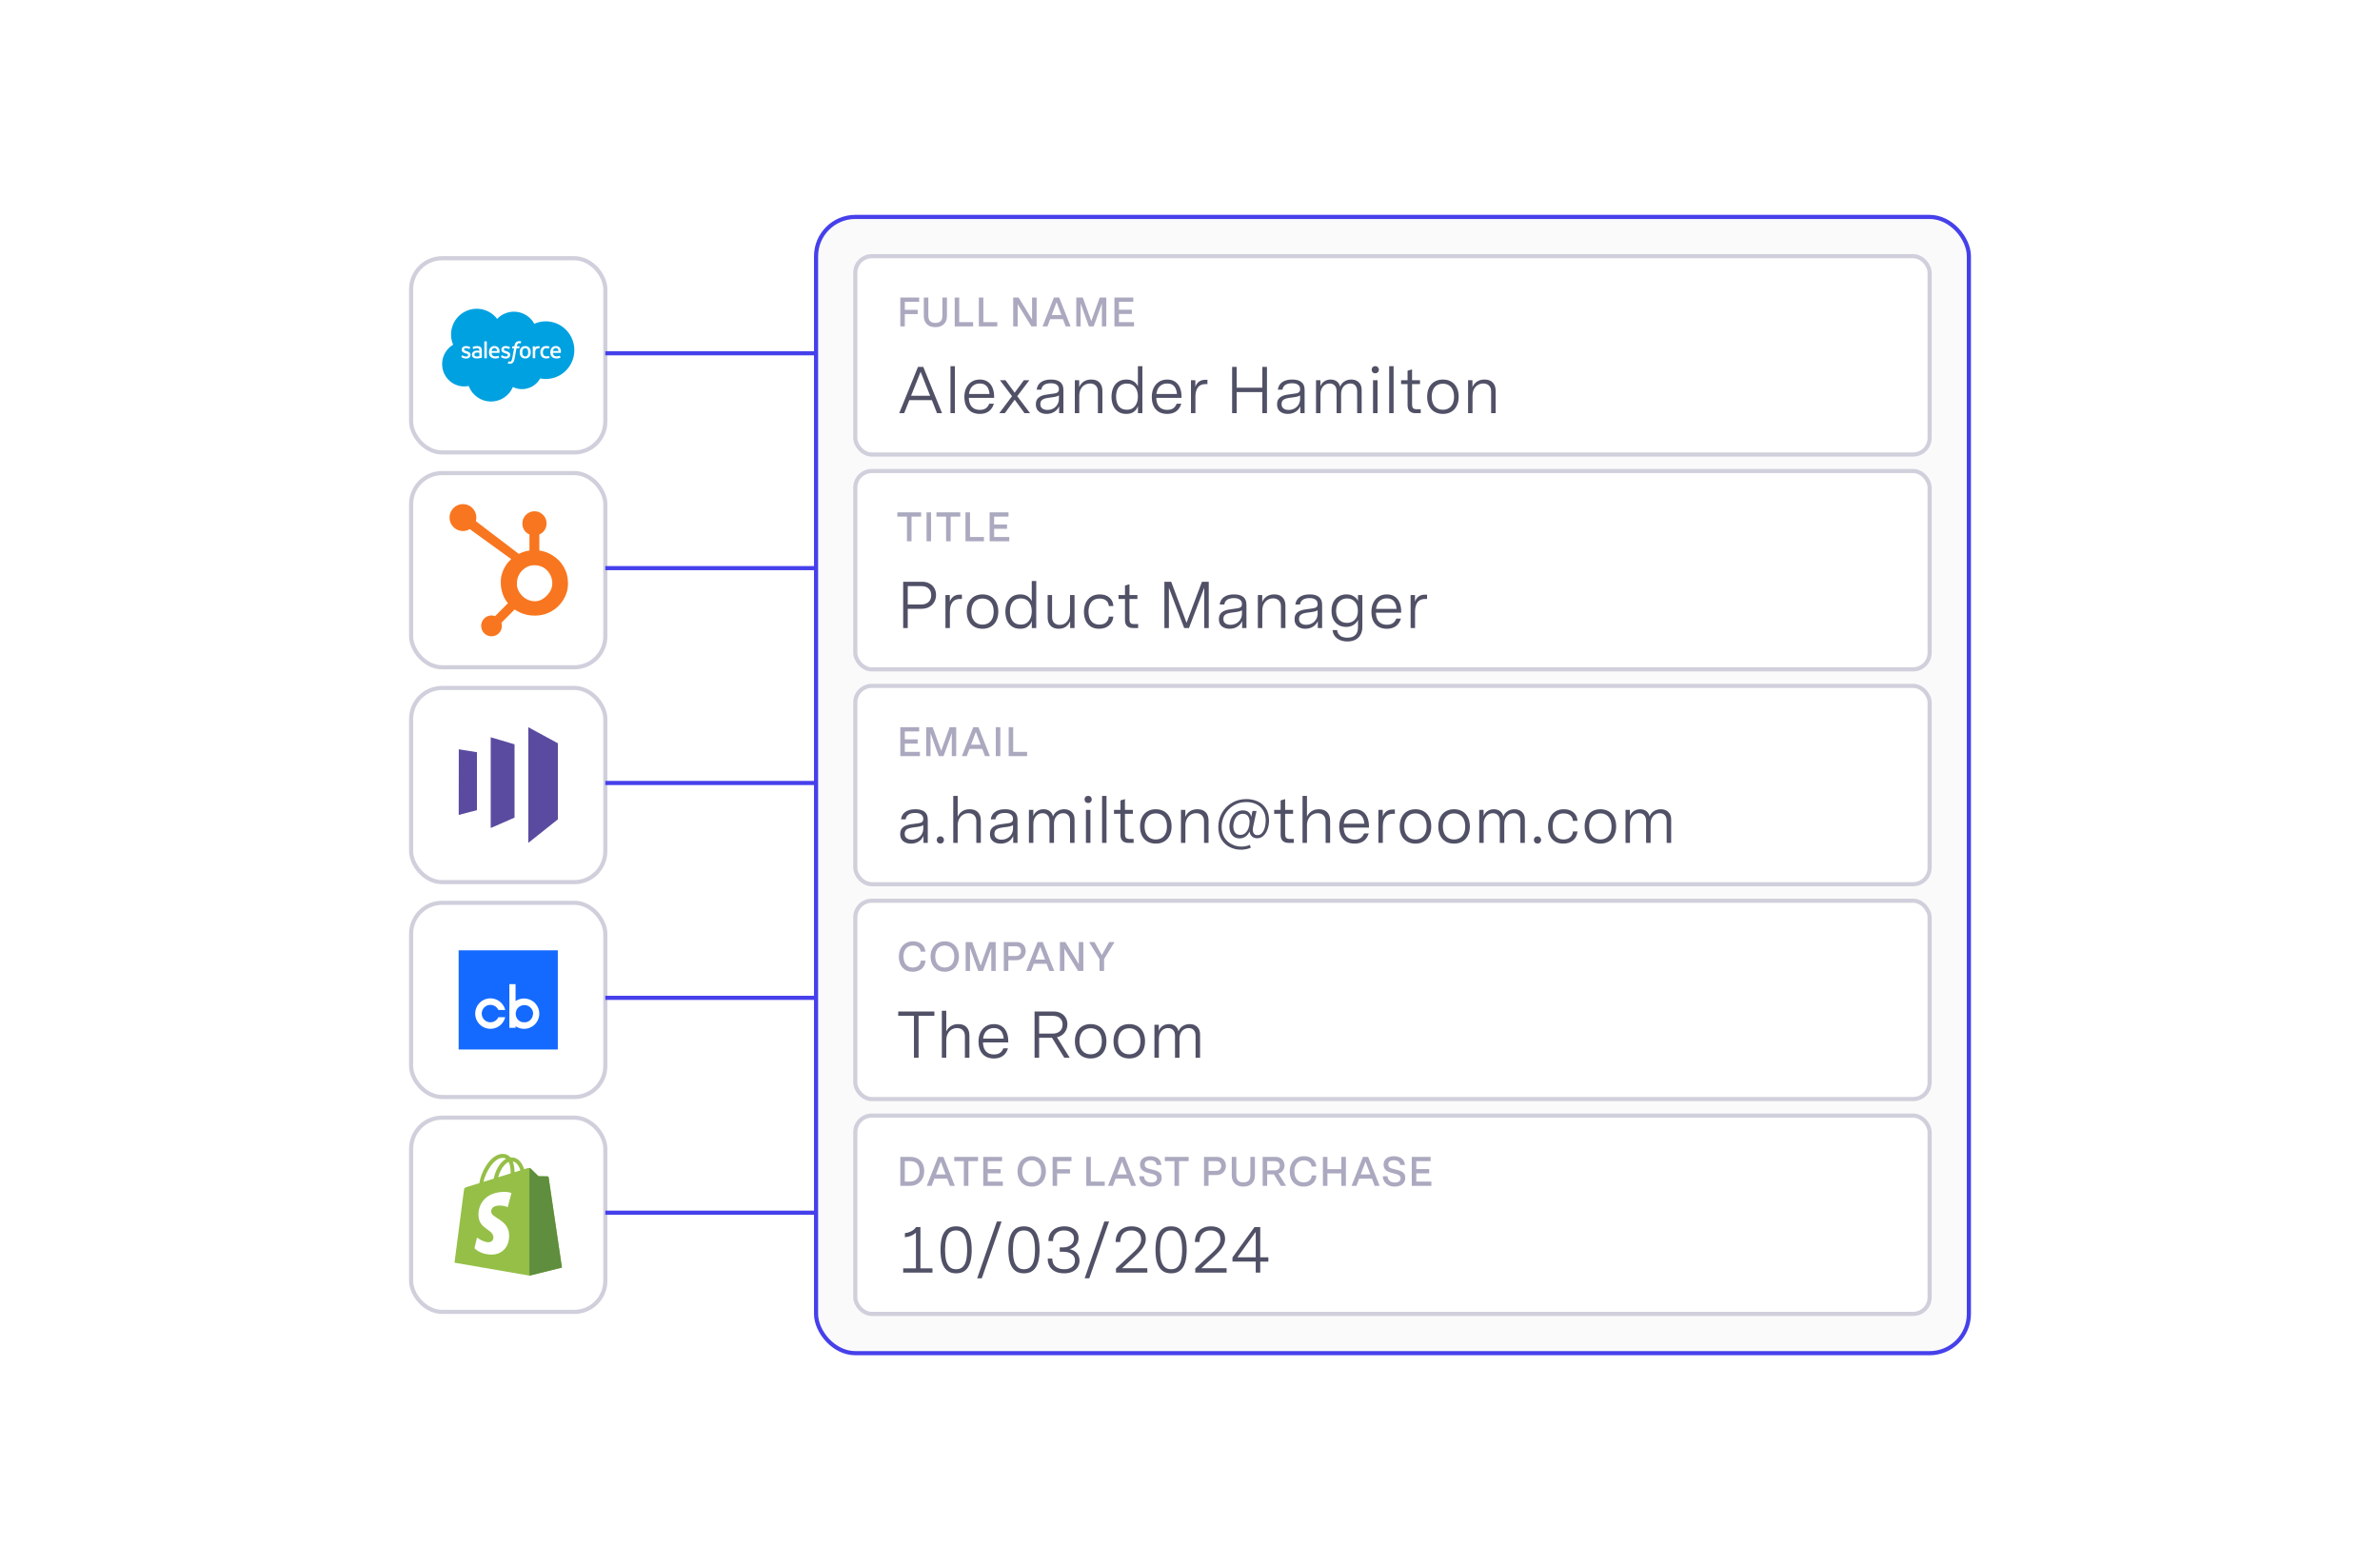 <svg width="576" height="379" viewBox="0 0 576 379" fill="none" xmlns="http://www.w3.org/2000/svg">
<rect width="576" height="379" fill="white"/>
<rect x="197.5" y="52.5" width="279" height="275" rx="9.5" fill="#FAFAFA"/>
<rect x="197.5" y="52.5" width="279" height="275" rx="9.5" stroke="#4640EB"/>
<rect x="207" y="62" width="260" height="48" rx="4" fill="white"/>
<rect x="207" y="62" width="260" height="48" rx="4" stroke="#D0CFDC"/>
<path d="M217.89 72H222.45V73.03H218.98V74.98H222.1V76.01H218.98V79H217.89V72ZM226.376 79.18C225.516 79.18 224.833 78.943 224.326 78.47C223.826 77.997 223.576 77.32 223.576 76.44V72H224.676V76.45C224.676 77.023 224.823 77.453 225.116 77.74C225.409 78.02 225.829 78.16 226.376 78.16C226.923 78.16 227.343 78.02 227.636 77.74C227.929 77.453 228.076 77.023 228.076 76.45V72H229.176V76.44C229.176 77.32 228.923 77.997 228.416 78.47C227.916 78.943 227.236 79.18 226.376 79.18ZM231.054 72H232.144V77.97H235.514V79H231.054V72ZM236.898 72H237.988V77.97H241.358V79H236.898V72ZM245.208 72H246.518L249.778 77.32V72H250.878V79H249.618L246.298 73.62V79H245.208V72ZM255.078 72H256.338L259.108 79H257.918L257.258 77.25H254.158L253.498 79H252.318L255.078 72ZM256.888 76.24L255.708 73.14L254.538 76.24H256.888ZM260.481 72H262.051L264.111 77.72L266.161 72H267.741V79H266.681V73.43L264.681 79H263.531L261.531 73.43V79H260.481V72ZM269.715 72H274.275V73.03H270.805V74.95H273.925V75.98H270.805V77.97H274.455V79H269.715V72Z" fill="#AAA9BF"/>
<path d="M222.168 88.8H223.448L227.992 100H226.776L225.528 96.848H220.072L218.824 100H217.624L222.168 88.8ZM225.112 95.792L222.808 89.984L220.488 95.792H225.112ZM230.033 88.624H231.105V100H230.033V88.624ZM237.123 100.176C236.366 100.176 235.705 100.021 235.139 99.712C234.585 99.392 234.153 98.923 233.843 98.304C233.545 97.685 233.395 96.939 233.395 96.064C233.395 95.243 233.545 94.517 233.843 93.888C234.153 93.248 234.585 92.752 235.139 92.4C235.705 92.037 236.371 91.856 237.139 91.856C237.886 91.856 238.521 92.032 239.043 92.384C239.566 92.736 239.955 93.227 240.211 93.856C240.467 94.485 240.595 95.221 240.595 96.064V96.288H233.971V95.36H239.491C239.449 94.837 239.337 94.389 239.155 94.016C238.985 93.632 238.729 93.339 238.387 93.136C238.057 92.923 237.641 92.816 237.139 92.816C236.553 92.816 236.057 92.955 235.651 93.232C235.246 93.499 234.947 93.877 234.755 94.368C234.563 94.848 234.467 95.408 234.467 96.048C234.467 96.731 234.569 97.312 234.771 97.792C234.985 98.261 235.289 98.613 235.683 98.848C236.089 99.083 236.574 99.2 237.139 99.2C237.726 99.2 238.201 99.077 238.563 98.832C238.926 98.587 239.209 98.213 239.411 97.712H240.531C240.286 98.523 239.875 99.136 239.299 99.552C238.723 99.968 237.998 100.176 237.123 100.176ZM244.929 95.888L242.001 92.016H243.345L245.569 95.04L247.793 92.016H249.121L246.193 95.888L249.297 100H247.953L245.569 96.736L243.185 100H241.841L244.929 95.888ZM253.284 100.176C252.527 100.176 251.903 99.979 251.412 99.584C250.932 99.189 250.692 98.613 250.692 97.856C250.692 97.141 250.911 96.603 251.348 96.24C251.796 95.867 252.404 95.627 253.172 95.52L255.044 95.248C255.3 95.216 255.513 95.168 255.684 95.104C255.865 95.04 256.009 94.939 256.116 94.8C256.223 94.651 256.276 94.443 256.276 94.176C256.276 93.728 256.111 93.381 255.78 93.136C255.46 92.88 254.98 92.752 254.34 92.752C253.657 92.752 253.119 92.88 252.724 93.136C252.329 93.392 252.089 93.781 252.004 94.304H250.884C251.001 93.493 251.359 92.885 251.956 92.48C252.553 92.064 253.353 91.856 254.356 91.856C255.348 91.856 256.095 92.064 256.596 92.48C257.108 92.885 257.364 93.515 257.364 94.368V100H256.324V98.32C256.068 98.896 255.673 99.349 255.14 99.68C254.617 100.011 253.999 100.176 253.284 100.176ZM253.492 99.216C253.993 99.216 254.457 99.104 254.884 98.88C255.311 98.656 255.647 98.336 255.892 97.92C256.148 97.504 256.276 97.024 256.276 96.48V95.264L256.564 95.488C256.351 95.659 256.127 95.792 255.892 95.888C255.657 95.984 255.305 96.064 254.836 96.128L253.54 96.304C253.049 96.368 252.633 96.507 252.292 96.72C251.951 96.933 251.78 97.296 251.78 97.808C251.78 98.277 251.94 98.629 252.26 98.864C252.58 99.099 252.991 99.216 253.492 99.216ZM260.127 92.016H261.183V93.696C261.428 93.131 261.796 92.683 262.287 92.352C262.778 92.021 263.386 91.856 264.111 91.856C264.975 91.856 265.636 92.096 266.095 92.576C266.564 93.056 266.799 93.728 266.799 94.592V100H265.711V94.768C265.711 94.139 265.54 93.659 265.199 93.328C264.858 92.987 264.399 92.816 263.823 92.816C263.332 92.816 262.884 92.939 262.479 93.184C262.084 93.419 261.77 93.765 261.535 94.224C261.311 94.672 261.199 95.205 261.199 95.824V100H260.127V92.016ZM272.573 100.176C271.794 100.176 271.133 99.989 270.589 99.616C270.055 99.243 269.655 98.747 269.389 98.128C269.133 97.499 269.005 96.795 269.005 96.016C269.005 95.237 269.138 94.533 269.405 93.904C269.671 93.275 270.071 92.779 270.605 92.416C271.149 92.043 271.815 91.856 272.605 91.856C273.309 91.856 273.89 92.005 274.349 92.304C274.807 92.592 275.154 92.987 275.389 93.488V88.624H276.477V100H275.405V98.304C275.191 98.869 274.855 99.323 274.397 99.664C273.949 100.005 273.341 100.176 272.573 100.176ZM272.717 99.168C273.303 99.168 273.794 99.029 274.189 98.752C274.583 98.464 274.882 98.08 275.085 97.6C275.287 97.12 275.389 96.571 275.389 95.952C275.389 95.013 275.159 94.261 274.701 93.696C274.253 93.12 273.597 92.832 272.733 92.832C272.135 92.832 271.639 92.971 271.245 93.248C270.861 93.515 270.573 93.888 270.381 94.368C270.199 94.837 270.109 95.376 270.109 95.984C270.109 96.933 270.322 97.701 270.749 98.288C271.186 98.875 271.842 99.168 272.717 99.168ZM282.483 100.176C281.725 100.176 281.064 100.021 280.499 99.712C279.944 99.392 279.512 98.923 279.203 98.304C278.904 97.685 278.755 96.939 278.755 96.064C278.755 95.243 278.904 94.517 279.203 93.888C279.512 93.248 279.944 92.752 280.499 92.4C281.064 92.037 281.731 91.856 282.499 91.856C283.245 91.856 283.88 92.032 284.403 92.384C284.925 92.736 285.315 93.227 285.571 93.856C285.827 94.485 285.955 95.221 285.955 96.064V96.288H279.331V95.36H284.851C284.808 94.837 284.696 94.389 284.515 94.016C284.344 93.632 284.088 93.339 283.747 93.136C283.416 92.923 283 92.816 282.499 92.816C281.912 92.816 281.416 92.955 281.011 93.232C280.605 93.499 280.307 93.877 280.115 94.368C279.923 94.848 279.827 95.408 279.827 96.048C279.827 96.731 279.928 97.312 280.131 97.792C280.344 98.261 280.648 98.613 281.043 98.848C281.448 99.083 281.933 99.2 282.499 99.2C283.085 99.2 283.56 99.077 283.923 98.832C284.285 98.587 284.568 98.213 284.771 97.712H285.891C285.645 98.523 285.235 99.136 284.659 99.552C284.083 99.968 283.357 100.176 282.483 100.176ZM288.237 92.016H289.293V93.616C289.485 93.072 289.778 92.656 290.173 92.368C290.578 92.069 291.09 91.92 291.709 91.92H292.221V92.96H291.757C290.914 92.96 290.295 93.232 289.901 93.776C289.506 94.32 289.309 95.061 289.309 96V100H288.237V92.016ZM298.193 88.8H299.297V93.84H305.505V88.8H306.625V100H305.505V94.896H299.297V100H298.193V88.8ZM311.659 100.176C310.902 100.176 310.278 99.979 309.787 99.584C309.307 99.189 309.067 98.613 309.067 97.856C309.067 97.141 309.286 96.603 309.723 96.24C310.171 95.867 310.779 95.627 311.547 95.52L313.419 95.248C313.675 95.216 313.888 95.168 314.059 95.104C314.24 95.04 314.384 94.939 314.491 94.8C314.598 94.651 314.651 94.443 314.651 94.176C314.651 93.728 314.486 93.381 314.155 93.136C313.835 92.88 313.355 92.752 312.715 92.752C312.032 92.752 311.494 92.88 311.099 93.136C310.704 93.392 310.464 93.781 310.379 94.304H309.259C309.376 93.493 309.734 92.885 310.331 92.48C310.928 92.064 311.728 91.856 312.731 91.856C313.723 91.856 314.47 92.064 314.971 92.48C315.483 92.885 315.739 93.515 315.739 94.368V100H314.699V98.32C314.443 98.896 314.048 99.349 313.515 99.68C312.992 100.011 312.374 100.176 311.659 100.176ZM311.867 99.216C312.368 99.216 312.832 99.104 313.259 98.88C313.686 98.656 314.022 98.336 314.267 97.92C314.523 97.504 314.651 97.024 314.651 96.48V95.264L314.939 95.488C314.726 95.659 314.502 95.792 314.267 95.888C314.032 95.984 313.68 96.064 313.211 96.128L311.915 96.304C311.424 96.368 311.008 96.507 310.667 96.72C310.326 96.933 310.155 97.296 310.155 97.808C310.155 98.277 310.315 98.629 310.635 98.864C310.955 99.099 311.366 99.216 311.867 99.216ZM318.502 92.016H319.558V93.504C319.75 92.992 320.065 92.592 320.502 92.304C320.939 92.005 321.451 91.856 322.038 91.856C322.625 91.856 323.121 92.005 323.526 92.304C323.942 92.603 324.209 93.035 324.326 93.6C324.539 93.045 324.886 92.619 325.366 92.32C325.857 92.011 326.411 91.856 327.03 91.856C327.777 91.856 328.379 92.075 328.838 92.512C329.307 92.939 329.542 93.547 329.542 94.336V100H328.454V94.672C328.454 94.064 328.305 93.605 328.006 93.296C327.707 92.976 327.307 92.816 326.806 92.816C326.401 92.816 326.022 92.917 325.67 93.12C325.329 93.323 325.057 93.621 324.854 94.016C324.662 94.411 324.566 94.885 324.566 95.44V100H323.478V94.672C323.478 94.064 323.323 93.605 323.014 93.296C322.715 92.976 322.315 92.816 321.814 92.816C321.409 92.816 321.035 92.917 320.694 93.12C320.353 93.323 320.081 93.621 319.878 94.016C319.675 94.411 319.574 94.885 319.574 95.44V100H318.502V92.016ZM332.299 92.016H333.387V100H332.299V92.016ZM332.843 90.352C332.587 90.352 332.373 90.272 332.203 90.112C332.043 89.941 331.963 89.728 331.963 89.472C331.963 89.227 332.043 89.024 332.203 88.864C332.373 88.693 332.587 88.608 332.843 88.608C333.088 88.608 333.291 88.693 333.451 88.864C333.621 89.024 333.707 89.227 333.707 89.472C333.707 89.728 333.621 89.941 333.451 90.112C333.291 90.272 333.088 90.352 332.843 90.352ZM336.205 88.624H337.277V100H336.205V88.624ZM342.607 100C341.988 100 341.508 99.84 341.167 99.52C340.826 99.189 340.655 98.699 340.655 98.048V92.96H339.087V92.016H340.655V89.712L341.743 89.408V92.016H343.663V92.96H341.743V97.888C341.743 98.283 341.823 98.576 341.983 98.768C342.154 98.949 342.431 99.04 342.815 99.04H343.839V100H342.607ZM349.203 100.176C348.446 100.176 347.779 100.011 347.203 99.68C346.627 99.349 346.179 98.869 345.859 98.24C345.55 97.611 345.395 96.869 345.395 96.016C345.395 95.163 345.55 94.421 345.859 93.792C346.179 93.163 346.627 92.683 347.203 92.352C347.779 92.021 348.446 91.856 349.203 91.856C349.961 91.856 350.627 92.021 351.203 92.352C351.779 92.683 352.227 93.163 352.547 93.792C352.867 94.421 353.027 95.163 353.027 96.016C353.027 96.869 352.867 97.611 352.547 98.24C352.227 98.869 351.779 99.349 351.203 99.68C350.627 100.011 349.961 100.176 349.203 100.176ZM349.203 99.168C349.747 99.168 350.222 99.045 350.627 98.8C351.033 98.555 351.347 98.197 351.571 97.728C351.795 97.248 351.907 96.677 351.907 96.016C351.907 95.344 351.795 94.773 351.571 94.304C351.347 93.824 351.033 93.467 350.627 93.232C350.222 92.987 349.747 92.864 349.203 92.864C348.659 92.864 348.185 92.987 347.779 93.232C347.374 93.467 347.059 93.824 346.835 94.304C346.611 94.773 346.499 95.344 346.499 96.016C346.499 96.677 346.611 97.248 346.835 97.728C347.059 98.197 347.374 98.555 347.779 98.8C348.185 99.045 348.659 99.168 349.203 99.168ZM355.299 92.016H356.355V93.696C356.6 93.131 356.968 92.683 357.459 92.352C357.95 92.021 358.558 91.856 359.283 91.856C360.147 91.856 360.808 92.096 361.267 92.576C361.736 93.056 361.971 93.728 361.971 94.592V100H360.883V94.768C360.883 94.139 360.712 93.659 360.371 93.328C360.03 92.987 359.571 92.816 358.995 92.816C358.504 92.816 358.056 92.939 357.651 93.184C357.256 93.419 356.942 93.765 356.707 94.224C356.483 94.672 356.371 95.205 356.371 95.824V100H355.299V92.016Z" fill="#505066"/>
<rect x="207" y="114" width="260" height="48" rx="4" fill="white"/>
<rect x="207" y="114" width="260" height="48" rx="4" stroke="#D0CFDC"/>
<path d="M219.5 125.03H217.17V124H222.93V125.03H220.6V131H219.5V125.03ZM224.244 124H225.334V131H224.244V124ZM228.972 125.03H226.642V124H232.402V125.03H230.072V131H228.972V125.03ZM233.666 124H234.756V129.97H238.126V131H233.666V124ZM239.51 124H244.07V125.03H240.6V126.95H243.72V127.98H240.6V129.97H244.25V131H239.51V124Z" fill="#AAA9BF"/>
<path d="M218.584 140.8H223.16C223.885 140.8 224.499 140.949 225 141.248C225.512 141.536 225.896 141.92 226.152 142.4C226.408 142.88 226.536 143.408 226.536 143.984C226.536 144.592 226.397 145.152 226.12 145.664C225.843 146.176 225.432 146.587 224.888 146.896C224.344 147.195 223.699 147.344 222.952 147.344H219.688V152H218.584V140.8ZM222.888 146.304C223.667 146.304 224.275 146.107 224.712 145.712C225.149 145.307 225.368 144.752 225.368 144.048C225.368 143.365 225.16 142.832 224.744 142.448C224.339 142.053 223.747 141.856 222.968 141.856H219.688V146.304H222.888ZM228.815 144.016H229.871V145.616C230.063 145.072 230.356 144.656 230.751 144.368C231.156 144.069 231.668 143.92 232.287 143.92H232.799V144.96H232.335C231.492 144.96 230.873 145.232 230.479 145.776C230.084 146.32 229.887 147.061 229.887 148V152H228.815V144.016ZM237.781 152.176C237.024 152.176 236.357 152.011 235.781 151.68C235.205 151.349 234.757 150.869 234.437 150.24C234.128 149.611 233.973 148.869 233.973 148.016C233.973 147.163 234.128 146.421 234.437 145.792C234.757 145.163 235.205 144.683 235.781 144.352C236.357 144.021 237.024 143.856 237.781 143.856C238.539 143.856 239.205 144.021 239.781 144.352C240.357 144.683 240.805 145.163 241.125 145.792C241.445 146.421 241.605 147.163 241.605 148.016C241.605 148.869 241.445 149.611 241.125 150.24C240.805 150.869 240.357 151.349 239.781 151.68C239.205 152.011 238.539 152.176 237.781 152.176ZM237.781 151.168C238.325 151.168 238.8 151.045 239.205 150.8C239.611 150.555 239.925 150.197 240.149 149.728C240.373 149.248 240.485 148.677 240.485 148.016C240.485 147.344 240.373 146.773 240.149 146.304C239.925 145.824 239.611 145.467 239.205 145.232C238.8 144.987 238.325 144.864 237.781 144.864C237.237 144.864 236.763 144.987 236.357 145.232C235.952 145.467 235.637 145.824 235.413 146.304C235.189 146.773 235.077 147.344 235.077 148.016C235.077 148.677 235.189 149.248 235.413 149.728C235.637 150.197 235.952 150.555 236.357 150.8C236.763 151.045 237.237 151.168 237.781 151.168ZM246.885 152.176C246.106 152.176 245.445 151.989 244.901 151.616C244.368 151.243 243.968 150.747 243.701 150.128C243.445 149.499 243.317 148.795 243.317 148.016C243.317 147.237 243.45 146.533 243.717 145.904C243.984 145.275 244.384 144.779 244.917 144.416C245.461 144.043 246.128 143.856 246.917 143.856C247.621 143.856 248.202 144.005 248.661 144.304C249.12 144.592 249.466 144.987 249.701 145.488V140.624H250.789V152H249.717V150.304C249.504 150.869 249.168 151.323 248.709 151.664C248.261 152.005 247.653 152.176 246.885 152.176ZM247.029 151.168C247.616 151.168 248.106 151.029 248.501 150.752C248.896 150.464 249.194 150.08 249.397 149.6C249.6 149.12 249.701 148.571 249.701 147.952C249.701 147.013 249.472 146.261 249.013 145.696C248.565 145.12 247.909 144.832 247.045 144.832C246.448 144.832 245.952 144.971 245.557 145.248C245.173 145.515 244.885 145.888 244.693 146.368C244.512 146.837 244.421 147.376 244.421 147.984C244.421 148.933 244.634 149.701 245.061 150.288C245.498 150.875 246.154 151.168 247.029 151.168ZM256.203 152.176C255.371 152.176 254.72 151.931 254.251 151.44C253.782 150.949 253.547 150.277 253.547 149.424V144.016H254.619V149.28C254.619 149.92 254.784 150.405 255.115 150.736C255.456 151.067 255.904 151.232 256.459 151.232C257.216 151.232 257.824 150.949 258.283 150.384C258.742 149.808 258.971 149.061 258.971 148.144V144.016H260.059V152H259.003V150.336C258.758 150.912 258.4 151.365 257.931 151.696C257.462 152.016 256.886 152.176 256.203 152.176ZM266.013 152.176C265.202 152.176 264.519 151.995 263.965 151.632C263.421 151.269 263.01 150.779 262.733 150.16C262.466 149.531 262.333 148.832 262.333 148.064C262.333 147.275 262.477 146.565 262.765 145.936C263.053 145.296 263.485 144.789 264.061 144.416C264.637 144.043 265.335 143.856 266.157 143.856C267.106 143.856 267.874 144.101 268.461 144.592C269.058 145.072 269.389 145.765 269.453 146.672H268.349C268.306 146.085 268.087 145.637 267.693 145.328C267.298 145.019 266.781 144.864 266.141 144.864C265.522 144.864 265.01 144.997 264.605 145.264C264.21 145.531 263.917 145.904 263.725 146.384C263.533 146.853 263.437 147.397 263.437 148.016C263.437 148.624 263.527 149.168 263.709 149.648C263.901 150.117 264.194 150.491 264.589 150.768C264.994 151.035 265.49 151.168 266.077 151.168C266.727 151.168 267.25 151.003 267.645 150.672C268.05 150.341 268.285 149.861 268.349 149.232H269.453C269.367 150.149 269.01 150.869 268.381 151.392C267.762 151.915 266.973 152.176 266.013 152.176ZM274.217 152C273.598 152 273.118 151.84 272.777 151.52C272.435 151.189 272.265 150.699 272.265 150.048V144.96H270.697V144.016H272.265V141.712L273.353 141.408V144.016H275.273V144.96H273.353V149.888C273.353 150.283 273.433 150.576 273.593 150.768C273.763 150.949 274.041 151.04 274.424 151.04H275.449V152H274.217ZM281.803 140.8H283.451L287.163 150.736L290.891 140.8H292.539V152H291.451V142.24L287.755 152H286.587L282.891 142.24V152H281.803V140.8ZM297.581 152.176C296.824 152.176 296.2 151.979 295.709 151.584C295.229 151.189 294.989 150.613 294.989 149.856C294.989 149.141 295.208 148.603 295.645 148.24C296.093 147.867 296.701 147.627 297.469 147.52L299.341 147.248C299.597 147.216 299.81 147.168 299.981 147.104C300.162 147.04 300.306 146.939 300.413 146.8C300.52 146.651 300.573 146.443 300.573 146.176C300.573 145.728 300.408 145.381 300.077 145.136C299.757 144.88 299.277 144.752 298.637 144.752C297.954 144.752 297.416 144.88 297.021 145.136C296.626 145.392 296.386 145.781 296.301 146.304H295.181C295.298 145.493 295.656 144.885 296.253 144.48C296.85 144.064 297.65 143.856 298.653 143.856C299.645 143.856 300.392 144.064 300.893 144.48C301.405 144.885 301.661 145.515 301.661 146.368V152H300.621V150.32C300.365 150.896 299.97 151.349 299.437 151.68C298.914 152.011 298.296 152.176 297.581 152.176ZM297.789 151.216C298.29 151.216 298.754 151.104 299.181 150.88C299.608 150.656 299.944 150.336 300.189 149.92C300.445 149.504 300.573 149.024 300.573 148.48V147.264L300.861 147.488C300.648 147.659 300.424 147.792 300.189 147.888C299.954 147.984 299.602 148.064 299.133 148.128L297.837 148.304C297.346 148.368 296.93 148.507 296.589 148.72C296.248 148.933 296.077 149.296 296.077 149.808C296.077 150.277 296.237 150.629 296.557 150.864C296.877 151.099 297.288 151.216 297.789 151.216ZM304.424 144.016H305.48V145.696C305.725 145.131 306.093 144.683 306.584 144.352C307.075 144.021 307.683 143.856 308.408 143.856C309.272 143.856 309.933 144.096 310.392 144.576C310.861 145.056 311.096 145.728 311.096 146.592V152H310.008V146.768C310.008 146.139 309.837 145.659 309.496 145.328C309.155 144.987 308.696 144.816 308.12 144.816C307.629 144.816 307.181 144.939 306.776 145.184C306.381 145.419 306.067 145.765 305.832 146.224C305.608 146.672 305.496 147.205 305.496 147.824V152H304.424V144.016ZM315.894 152.176C315.136 152.176 314.512 151.979 314.022 151.584C313.542 151.189 313.302 150.613 313.302 149.856C313.302 149.141 313.52 148.603 313.958 148.24C314.406 147.867 315.014 147.627 315.782 147.52L317.654 147.248C317.91 147.216 318.123 147.168 318.294 147.104C318.475 147.04 318.619 146.939 318.726 146.8C318.832 146.651 318.886 146.443 318.886 146.176C318.886 145.728 318.72 145.381 318.39 145.136C318.07 144.88 317.59 144.752 316.95 144.752C316.267 144.752 315.728 144.88 315.334 145.136C314.939 145.392 314.699 145.781 314.614 146.304H313.493C313.611 145.493 313.968 144.885 314.566 144.48C315.163 144.064 315.963 143.856 316.966 143.856C317.958 143.856 318.704 144.064 319.206 144.48C319.718 144.885 319.974 145.515 319.974 146.368V152H318.934V150.32C318.678 150.896 318.283 151.349 317.75 151.68C317.227 152.011 316.608 152.176 315.894 152.176ZM316.102 151.216C316.603 151.216 317.067 151.104 317.494 150.88C317.92 150.656 318.256 150.336 318.502 149.92C318.758 149.504 318.886 149.024 318.886 148.48V147.264L319.174 147.488C318.96 147.659 318.736 147.792 318.502 147.888C318.267 147.984 317.915 148.064 317.446 148.128L316.15 148.304C315.659 148.368 315.243 148.507 314.902 148.72C314.56 148.933 314.39 149.296 314.39 149.808C314.39 150.277 314.55 150.629 314.87 150.864C315.19 151.099 315.6 151.216 316.102 151.216ZM326.081 155.248C325.078 155.248 324.251 155.003 323.601 154.512C322.95 154.021 322.582 153.349 322.497 152.496H323.601C323.665 153.061 323.905 153.509 324.321 153.84C324.747 154.171 325.339 154.336 326.097 154.336C326.907 154.336 327.537 154.128 327.985 153.712C328.433 153.307 328.657 152.667 328.657 151.792V150.032C328.411 150.565 328.033 150.981 327.521 151.28C327.009 151.579 326.433 151.728 325.793 151.728C325.131 151.728 324.534 151.584 324.001 151.296C323.467 150.997 323.041 150.555 322.721 149.968C322.411 149.371 322.257 148.656 322.257 147.824C322.257 146.96 322.417 146.229 322.737 145.632C323.067 145.035 323.505 144.592 324.049 144.304C324.603 144.005 325.211 143.856 325.873 143.856C326.555 143.856 327.131 144.005 327.601 144.304C328.081 144.592 328.433 144.96 328.657 145.408V144.016H329.713V151.696C329.713 152.475 329.558 153.125 329.249 153.648C328.95 154.181 328.529 154.581 327.985 154.848C327.441 155.115 326.806 155.248 326.081 155.248ZM325.969 150.752C326.715 150.752 327.345 150.512 327.857 150.032C328.369 149.541 328.625 148.805 328.625 147.824C328.625 146.843 328.374 146.101 327.873 145.6C327.382 145.088 326.763 144.832 326.016 144.832C325.249 144.832 324.614 145.088 324.113 145.6C323.611 146.112 323.361 146.853 323.361 147.824C323.361 148.763 323.606 149.488 324.097 150C324.587 150.501 325.211 150.752 325.969 150.752ZM335.639 152.176C334.882 152.176 334.22 152.021 333.655 151.712C333.1 151.392 332.668 150.923 332.359 150.304C332.06 149.685 331.911 148.939 331.911 148.064C331.911 147.243 332.06 146.517 332.359 145.888C332.668 145.248 333.1 144.752 333.655 144.4C334.22 144.037 334.887 143.856 335.655 143.856C336.402 143.856 337.036 144.032 337.559 144.384C338.082 144.736 338.471 145.227 338.727 145.856C338.983 146.485 339.111 147.221 339.111 148.064V148.288H332.487V147.36H338.007C337.964 146.837 337.852 146.389 337.671 146.016C337.5 145.632 337.244 145.339 336.903 145.136C336.572 144.923 336.156 144.816 335.655 144.816C335.068 144.816 334.572 144.955 334.167 145.232C333.762 145.499 333.463 145.877 333.271 146.368C333.079 146.848 332.983 147.408 332.983 148.048C332.983 148.731 333.084 149.312 333.287 149.792C333.5 150.261 333.804 150.613 334.199 150.848C334.604 151.083 335.09 151.2 335.655 151.2C336.242 151.2 336.716 151.077 337.079 150.832C337.442 150.587 337.724 150.213 337.927 149.712H339.047C338.802 150.523 338.391 151.136 337.815 151.552C337.239 151.968 336.514 152.176 335.639 152.176ZM341.393 144.016H342.449V145.616C342.641 145.072 342.934 144.656 343.329 144.368C343.734 144.069 344.246 143.92 344.865 143.92H345.377V144.96H344.913C344.07 144.96 343.451 145.232 343.057 145.776C342.662 146.32 342.465 147.061 342.465 148V152H341.393V144.016Z" fill="#505066"/>
<rect x="207" y="166" width="260" height="48" rx="4" fill="white"/>
<rect x="207" y="166" width="260" height="48" rx="4" stroke="#D0CFDC"/>
<path d="M217.89 176H222.45V177.03H218.98V178.95H222.1V179.98H218.98V181.97H222.63V183H217.89V176ZM224.154 176H225.724L227.784 181.72L229.834 176H231.414V183H230.354V177.43L228.354 183H227.204L225.204 177.43V183H224.154V176ZM235.548 176H236.808L239.578 183H238.388L237.728 181.25H234.628L233.968 183H232.788L235.548 176ZM237.358 180.24L236.178 177.14L235.008 180.24H237.358ZM241.001 176H242.091V183H241.001V176ZM244.12 176H245.21V181.97H248.58V183H244.12V176Z" fill="#AAA9BF"/>
<path d="M220.456 204.176C219.699 204.176 219.075 203.979 218.584 203.584C218.104 203.189 217.864 202.613 217.864 201.856C217.864 201.141 218.083 200.603 218.52 200.24C218.968 199.867 219.576 199.627 220.344 199.52L222.216 199.248C222.472 199.216 222.685 199.168 222.856 199.104C223.037 199.04 223.181 198.939 223.288 198.8C223.395 198.651 223.448 198.443 223.448 198.176C223.448 197.728 223.283 197.381 222.952 197.136C222.632 196.88 222.152 196.752 221.512 196.752C220.829 196.752 220.291 196.88 219.896 197.136C219.501 197.392 219.261 197.781 219.176 198.304H218.056C218.173 197.493 218.531 196.885 219.128 196.48C219.725 196.064 220.525 195.856 221.528 195.856C222.52 195.856 223.267 196.064 223.768 196.48C224.28 196.885 224.536 197.515 224.536 198.368V204H223.496V202.32C223.24 202.896 222.845 203.349 222.312 203.68C221.789 204.011 221.171 204.176 220.456 204.176ZM220.664 203.216C221.165 203.216 221.629 203.104 222.056 202.88C222.483 202.656 222.819 202.336 223.064 201.92C223.32 201.504 223.448 201.024 223.448 200.48V199.264L223.736 199.488C223.523 199.659 223.299 199.792 223.064 199.888C222.829 199.984 222.477 200.064 222.008 200.128L220.712 200.304C220.221 200.368 219.805 200.507 219.464 200.72C219.123 200.933 218.952 201.296 218.952 201.808C218.952 202.277 219.112 202.629 219.432 202.864C219.752 203.099 220.163 203.216 220.664 203.216ZM227.587 204.16C227.331 204.16 227.118 204.08 226.947 203.92C226.787 203.749 226.707 203.536 226.707 203.28C226.707 203.035 226.787 202.832 226.947 202.672C227.118 202.501 227.326 202.416 227.571 202.416C227.827 202.416 228.035 202.501 228.195 202.672C228.366 202.832 228.451 203.035 228.451 203.28C228.451 203.536 228.366 203.749 228.195 203.92C228.035 204.08 227.832 204.16 227.587 204.16ZM230.705 192.624H231.777V197.664C232.023 197.109 232.391 196.672 232.881 196.352C233.372 196.021 233.975 195.856 234.689 195.856C235.553 195.856 236.215 196.096 236.673 196.576C237.143 197.056 237.377 197.728 237.377 198.592V204H236.289V198.768C236.289 198.139 236.119 197.659 235.777 197.328C235.436 196.987 234.977 196.816 234.401 196.816C233.911 196.816 233.463 196.939 233.057 197.184C232.663 197.419 232.348 197.765 232.113 198.224C231.889 198.672 231.777 199.205 231.777 199.824V204H230.705V192.624ZM242.175 204.176C241.417 204.176 240.793 203.979 240.303 203.584C239.823 203.189 239.583 202.613 239.583 201.856C239.583 201.141 239.801 200.603 240.239 200.24C240.687 199.867 241.295 199.627 242.063 199.52L243.935 199.248C244.191 199.216 244.404 199.168 244.575 199.104C244.756 199.04 244.9 198.939 245.007 198.8C245.113 198.651 245.167 198.443 245.167 198.176C245.167 197.728 245.001 197.381 244.671 197.136C244.351 196.88 243.871 196.752 243.231 196.752C242.548 196.752 242.009 196.88 241.615 197.136C241.22 197.392 240.98 197.781 240.895 198.304H239.775C239.892 197.493 240.249 196.885 240.847 196.48C241.444 196.064 242.244 195.856 243.247 195.856C244.239 195.856 244.985 196.064 245.487 196.48C245.999 196.885 246.255 197.515 246.255 198.368V204H245.215V202.32C244.959 202.896 244.564 203.349 244.031 203.68C243.508 204.011 242.889 204.176 242.175 204.176ZM242.383 203.216C242.884 203.216 243.348 203.104 243.775 202.88C244.201 202.656 244.537 202.336 244.783 201.92C245.039 201.504 245.167 201.024 245.167 200.48V199.264L245.455 199.488C245.241 199.659 245.017 199.792 244.783 199.888C244.548 199.984 244.196 200.064 243.727 200.128L242.431 200.304C241.94 200.368 241.524 200.507 241.183 200.72C240.841 200.933 240.671 201.296 240.671 201.808C240.671 202.277 240.831 202.629 241.151 202.864C241.471 203.099 241.881 203.216 242.383 203.216ZM249.018 196.016H250.074V197.504C250.266 196.992 250.58 196.592 251.018 196.304C251.455 196.005 251.967 195.856 252.554 195.856C253.14 195.856 253.636 196.005 254.042 196.304C254.458 196.603 254.724 197.035 254.842 197.6C255.055 197.045 255.402 196.619 255.882 196.32C256.372 196.011 256.927 195.856 257.546 195.856C258.292 195.856 258.895 196.075 259.354 196.512C259.823 196.939 260.058 197.547 260.058 198.336V204H258.97V198.672C258.97 198.064 258.82 197.605 258.522 197.296C258.223 196.976 257.823 196.816 257.322 196.816C256.916 196.816 256.538 196.917 256.186 197.12C255.844 197.323 255.572 197.621 255.37 198.016C255.178 198.411 255.082 198.885 255.082 199.44V204H253.994V198.672C253.994 198.064 253.839 197.605 253.53 197.296C253.231 196.976 252.831 196.816 252.33 196.816C251.924 196.816 251.551 196.917 251.21 197.12C250.868 197.323 250.596 197.621 250.394 198.016C250.191 198.411 250.09 198.885 250.09 199.44V204H249.018V196.016ZM262.814 196.016H263.902V204H262.814V196.016ZM263.358 194.352C263.102 194.352 262.889 194.272 262.718 194.112C262.558 193.941 262.478 193.728 262.478 193.472C262.478 193.227 262.558 193.024 262.718 192.864C262.889 192.693 263.102 192.608 263.358 192.608C263.604 192.608 263.806 192.693 263.966 192.864C264.137 193.024 264.222 193.227 264.222 193.472C264.222 193.728 264.137 193.941 263.966 194.112C263.806 194.272 263.604 194.352 263.358 194.352ZM266.721 192.624H267.793V204H266.721V192.624ZM273.123 204C272.504 204 272.024 203.84 271.683 203.52C271.341 203.189 271.171 202.699 271.171 202.048V196.96H269.603V196.016H271.171V193.712L272.259 193.408V196.016H274.179V196.96H272.259V201.888C272.259 202.283 272.339 202.576 272.499 202.768C272.669 202.949 272.947 203.04 273.331 203.04H274.355V204H273.123ZM279.719 204.176C278.962 204.176 278.295 204.011 277.719 203.68C277.143 203.349 276.695 202.869 276.375 202.24C276.066 201.611 275.911 200.869 275.911 200.016C275.911 199.163 276.066 198.421 276.375 197.792C276.695 197.163 277.143 196.683 277.719 196.352C278.295 196.021 278.962 195.856 279.719 195.856C280.476 195.856 281.143 196.021 281.719 196.352C282.295 196.683 282.743 197.163 283.063 197.792C283.383 198.421 283.543 199.163 283.543 200.016C283.543 200.869 283.383 201.611 283.063 202.24C282.743 202.869 282.295 203.349 281.719 203.68C281.143 204.011 280.476 204.176 279.719 204.176ZM279.719 203.168C280.263 203.168 280.738 203.045 281.143 202.8C281.548 202.555 281.863 202.197 282.087 201.728C282.311 201.248 282.423 200.677 282.423 200.016C282.423 199.344 282.311 198.773 282.087 198.304C281.863 197.824 281.548 197.467 281.143 197.232C280.738 196.987 280.263 196.864 279.719 196.864C279.175 196.864 278.7 196.987 278.295 197.232C277.89 197.467 277.575 197.824 277.351 198.304C277.127 198.773 277.015 199.344 277.015 200.016C277.015 200.677 277.127 201.248 277.351 201.728C277.575 202.197 277.89 202.555 278.295 202.8C278.7 203.045 279.175 203.168 279.719 203.168ZM285.815 196.016H286.871V197.696C287.116 197.131 287.484 196.683 287.975 196.352C288.465 196.021 289.073 195.856 289.799 195.856C290.663 195.856 291.324 196.096 291.783 196.576C292.252 197.056 292.487 197.728 292.487 198.592V204H291.399V198.768C291.399 198.139 291.228 197.659 290.887 197.328C290.545 196.987 290.087 196.816 289.511 196.816C289.02 196.816 288.572 196.939 288.167 197.184C287.772 197.419 287.457 197.765 287.223 198.224C286.999 198.672 286.887 199.205 286.887 199.824V204H285.815V196.016ZM300.324 205.648C299.353 205.648 298.452 205.435 297.62 205.008C296.788 204.592 296.116 203.973 295.604 203.152C295.103 202.32 294.852 201.317 294.852 200.144C294.852 198.907 295.145 197.771 295.732 196.736C296.329 195.701 297.145 194.885 298.18 194.288C299.215 193.691 300.367 193.392 301.636 193.392C302.607 193.392 303.503 193.573 304.324 193.936C305.156 194.288 305.828 194.848 306.34 195.616C306.863 196.384 307.124 197.355 307.124 198.528C307.124 199.307 307.007 200.027 306.772 200.688C306.537 201.349 306.201 201.883 305.764 202.288C305.327 202.683 304.825 202.88 304.26 202.88C303.78 202.88 303.369 202.736 303.028 202.448C302.687 202.149 302.479 201.749 302.404 201.248C302.148 201.803 301.812 202.219 301.396 202.496C300.991 202.773 300.527 202.912 300.004 202.912C299.236 202.912 298.633 202.645 298.196 202.112C297.759 201.579 297.54 200.885 297.54 200.032C297.54 199.381 297.668 198.757 297.924 198.16C298.18 197.563 298.553 197.077 299.044 196.704C299.545 196.32 300.132 196.128 300.804 196.128C301.359 196.128 301.812 196.267 302.164 196.544C302.516 196.821 302.735 197.211 302.82 197.712L303.124 196.272H304.1L303.284 200.096C303.156 200.672 303.177 201.157 303.348 201.552C303.529 201.936 303.849 202.128 304.308 202.128C304.767 202.128 305.145 201.947 305.444 201.584C305.753 201.221 305.977 200.773 306.116 200.24C306.255 199.696 306.324 199.141 306.324 198.576C306.324 197.605 306.111 196.784 305.684 196.112C305.268 195.44 304.703 194.939 303.988 194.608C303.284 194.277 302.495 194.112 301.62 194.112C300.447 194.112 299.407 194.4 298.5 194.976C297.593 195.541 296.889 196.288 296.388 197.216C295.897 198.133 295.652 199.109 295.652 200.144C295.652 201.125 295.871 201.973 296.308 202.688C296.756 203.403 297.348 203.947 298.084 204.32C298.82 204.704 299.62 204.896 300.484 204.896C300.836 204.896 301.177 204.859 301.508 204.784C301.849 204.72 302.169 204.619 302.468 204.48L302.724 205.168C302.361 205.328 301.977 205.445 301.572 205.52C301.177 205.605 300.761 205.648 300.324 205.648ZM300.18 202.064C300.649 202.064 301.055 201.909 301.396 201.6C301.737 201.291 301.993 200.896 302.164 200.416C302.335 199.925 302.42 199.424 302.42 198.912C302.42 198.293 302.281 197.813 302.004 197.472C301.727 197.131 301.327 196.96 300.804 196.96C300.303 196.96 299.876 197.109 299.524 197.408C299.172 197.707 298.911 198.091 298.74 198.56C298.569 199.019 298.484 199.493 298.484 199.984C298.484 200.624 298.628 201.131 298.916 201.504C299.215 201.877 299.636 202.064 300.18 202.064ZM311.888 204C311.27 204 310.79 203.84 310.448 203.52C310.107 203.189 309.936 202.699 309.936 202.048V196.96H308.368V196.016H309.936V193.712L311.024 193.408V196.016H312.944V196.96H311.024V201.888C311.024 202.283 311.104 202.576 311.264 202.768C311.435 202.949 311.712 203.04 312.096 203.04H313.12V204H311.888ZM315.237 192.624H316.309V197.664C316.554 197.109 316.922 196.672 317.413 196.352C317.903 196.021 318.506 195.856 319.221 195.856C320.085 195.856 320.746 196.096 321.205 196.576C321.674 197.056 321.909 197.728 321.909 198.592V204H320.821V198.768C320.821 198.139 320.65 197.659 320.309 197.328C319.967 196.987 319.509 196.816 318.933 196.816C318.442 196.816 317.994 196.939 317.589 197.184C317.194 197.419 316.879 197.765 316.645 198.224C316.421 198.672 316.309 199.205 316.309 199.824V204H315.237V192.624ZM327.842 204.176C327.085 204.176 326.423 204.021 325.858 203.712C325.303 203.392 324.871 202.923 324.562 202.304C324.263 201.685 324.114 200.939 324.114 200.064C324.114 199.243 324.263 198.517 324.562 197.888C324.871 197.248 325.303 196.752 325.858 196.4C326.423 196.037 327.09 195.856 327.858 195.856C328.605 195.856 329.239 196.032 329.762 196.384C330.285 196.736 330.674 197.227 330.93 197.856C331.186 198.485 331.314 199.221 331.314 200.064V200.288H324.69V199.36H330.21C330.167 198.837 330.055 198.389 329.874 198.016C329.703 197.632 329.447 197.339 329.106 197.136C328.775 196.923 328.359 196.816 327.858 196.816C327.271 196.816 326.775 196.955 326.37 197.232C325.965 197.499 325.666 197.877 325.474 198.368C325.282 198.848 325.186 199.408 325.186 200.048C325.186 200.731 325.287 201.312 325.49 201.792C325.703 202.261 326.007 202.613 326.402 202.848C326.807 203.083 327.293 203.2 327.858 203.2C328.445 203.2 328.919 203.077 329.282 202.832C329.645 202.587 329.927 202.213 330.13 201.712H331.25C331.005 202.523 330.594 203.136 330.018 203.552C329.442 203.968 328.717 204.176 327.842 204.176ZM333.596 196.016H334.652V197.616C334.844 197.072 335.137 196.656 335.532 196.368C335.937 196.069 336.449 195.92 337.068 195.92H337.58V196.96H337.116C336.273 196.96 335.655 197.232 335.26 197.776C334.865 198.32 334.668 199.061 334.668 200V204H333.596V196.016ZM342.563 204.176C341.805 204.176 341.139 204.011 340.563 203.68C339.987 203.349 339.539 202.869 339.219 202.24C338.909 201.611 338.755 200.869 338.755 200.016C338.755 199.163 338.909 198.421 339.219 197.792C339.539 197.163 339.987 196.683 340.563 196.352C341.139 196.021 341.805 195.856 342.563 195.856C343.32 195.856 343.987 196.021 344.563 196.352C345.139 196.683 345.587 197.163 345.907 197.792C346.227 198.421 346.387 199.163 346.387 200.016C346.387 200.869 346.227 201.611 345.907 202.24C345.587 202.869 345.139 203.349 344.563 203.68C343.987 204.011 343.32 204.176 342.563 204.176ZM342.563 203.168C343.107 203.168 343.581 203.045 343.987 202.8C344.392 202.555 344.707 202.197 344.931 201.728C345.155 201.248 345.267 200.677 345.267 200.016C345.267 199.344 345.155 198.773 344.931 198.304C344.707 197.824 344.392 197.467 343.987 197.232C343.581 196.987 343.107 196.864 342.563 196.864C342.019 196.864 341.544 196.987 341.139 197.232C340.733 197.467 340.419 197.824 340.195 198.304C339.971 198.773 339.859 199.344 339.859 200.016C339.859 200.677 339.971 201.248 340.195 201.728C340.419 202.197 340.733 202.555 341.139 202.8C341.544 203.045 342.019 203.168 342.563 203.168ZM351.906 204.176C351.149 204.176 350.482 204.011 349.906 203.68C349.33 203.349 348.882 202.869 348.562 202.24C348.253 201.611 348.098 200.869 348.098 200.016C348.098 199.163 348.253 198.421 348.562 197.792C348.882 197.163 349.33 196.683 349.906 196.352C350.482 196.021 351.149 195.856 351.906 195.856C352.664 195.856 353.33 196.021 353.906 196.352C354.482 196.683 354.93 197.163 355.25 197.792C355.57 198.421 355.73 199.163 355.73 200.016C355.73 200.869 355.57 201.611 355.25 202.24C354.93 202.869 354.482 203.349 353.906 203.68C353.33 204.011 352.664 204.176 351.906 204.176ZM351.906 203.168C352.45 203.168 352.925 203.045 353.33 202.8C353.736 202.555 354.05 202.197 354.274 201.728C354.498 201.248 354.61 200.677 354.61 200.016C354.61 199.344 354.498 198.773 354.274 198.304C354.05 197.824 353.736 197.467 353.33 197.232C352.925 196.987 352.45 196.864 351.906 196.864C351.362 196.864 350.888 196.987 350.482 197.232C350.077 197.467 349.762 197.824 349.538 198.304C349.314 198.773 349.202 199.344 349.202 200.016C349.202 200.677 349.314 201.248 349.538 201.728C349.762 202.197 350.077 202.555 350.482 202.8C350.888 203.045 351.362 203.168 351.906 203.168ZM358.002 196.016H359.058V197.504C359.25 196.992 359.565 196.592 360.002 196.304C360.439 196.005 360.951 195.856 361.538 195.856C362.125 195.856 362.621 196.005 363.026 196.304C363.442 196.603 363.709 197.035 363.826 197.6C364.039 197.045 364.386 196.619 364.866 196.32C365.357 196.011 365.911 195.856 366.53 195.856C367.277 195.856 367.879 196.075 368.338 196.512C368.807 196.939 369.042 197.547 369.042 198.336V204H367.954V198.672C367.954 198.064 367.805 197.605 367.506 197.296C367.207 196.976 366.807 196.816 366.306 196.816C365.901 196.816 365.522 196.917 365.17 197.12C364.829 197.323 364.557 197.621 364.354 198.016C364.162 198.411 364.066 198.885 364.066 199.44V204H362.978V198.672C362.978 198.064 362.823 197.605 362.514 197.296C362.215 196.976 361.815 196.816 361.314 196.816C360.909 196.816 360.535 196.917 360.194 197.12C359.853 197.323 359.581 197.621 359.378 198.016C359.175 198.411 359.074 198.885 359.074 199.44V204H358.002V196.016ZM372.103 204.16C371.847 204.16 371.633 204.08 371.463 203.92C371.303 203.749 371.223 203.536 371.223 203.28C371.223 203.035 371.303 202.832 371.463 202.672C371.633 202.501 371.841 202.416 372.087 202.416C372.343 202.416 372.551 202.501 372.711 202.672C372.881 202.832 372.967 203.035 372.967 203.28C372.967 203.536 372.881 203.749 372.711 203.92C372.551 204.08 372.348 204.16 372.103 204.16ZM378.341 204.176C377.53 204.176 376.848 203.995 376.293 203.632C375.749 203.269 375.338 202.779 375.061 202.16C374.794 201.531 374.661 200.832 374.661 200.064C374.661 199.275 374.805 198.565 375.093 197.936C375.381 197.296 375.813 196.789 376.389 196.416C376.965 196.043 377.664 195.856 378.485 195.856C379.434 195.856 380.202 196.101 380.789 196.592C381.386 197.072 381.717 197.765 381.781 198.672H380.677C380.634 198.085 380.416 197.637 380.021 197.328C379.626 197.019 379.109 196.864 378.469 196.864C377.85 196.864 377.338 196.997 376.933 197.264C376.538 197.531 376.245 197.904 376.053 198.384C375.861 198.853 375.765 199.397 375.765 200.016C375.765 200.624 375.856 201.168 376.037 201.648C376.229 202.117 376.522 202.491 376.917 202.768C377.322 203.035 377.818 203.168 378.405 203.168C379.056 203.168 379.578 203.003 379.973 202.672C380.378 202.341 380.613 201.861 380.677 201.232H381.781C381.696 202.149 381.338 202.869 380.709 203.392C380.09 203.915 379.301 204.176 378.341 204.176ZM387.313 204.176C386.555 204.176 385.889 204.011 385.313 203.68C384.737 203.349 384.289 202.869 383.969 202.24C383.659 201.611 383.505 200.869 383.505 200.016C383.505 199.163 383.659 198.421 383.969 197.792C384.289 197.163 384.737 196.683 385.313 196.352C385.889 196.021 386.555 195.856 387.313 195.856C388.07 195.856 388.737 196.021 389.313 196.352C389.889 196.683 390.337 197.163 390.657 197.792C390.977 198.421 391.137 199.163 391.137 200.016C391.137 200.869 390.977 201.611 390.657 202.24C390.337 202.869 389.889 203.349 389.313 203.68C388.737 204.011 388.07 204.176 387.313 204.176ZM387.313 203.168C387.857 203.168 388.331 203.045 388.737 202.8C389.142 202.555 389.457 202.197 389.681 201.728C389.905 201.248 390.017 200.677 390.017 200.016C390.017 199.344 389.905 198.773 389.681 198.304C389.457 197.824 389.142 197.467 388.737 197.232C388.331 196.987 387.857 196.864 387.313 196.864C386.769 196.864 386.294 196.987 385.889 197.232C385.483 197.467 385.169 197.824 384.945 198.304C384.721 198.773 384.609 199.344 384.609 200.016C384.609 200.677 384.721 201.248 384.945 201.728C385.169 202.197 385.483 202.555 385.889 202.8C386.294 203.045 386.769 203.168 387.313 203.168ZM393.408 196.016H394.464V197.504C394.656 196.992 394.971 196.592 395.408 196.304C395.846 196.005 396.358 195.856 396.944 195.856C397.531 195.856 398.027 196.005 398.432 196.304C398.848 196.603 399.115 197.035 399.232 197.6C399.446 197.045 399.792 196.619 400.272 196.32C400.763 196.011 401.318 195.856 401.936 195.856C402.683 195.856 403.286 196.075 403.744 196.512C404.214 196.939 404.448 197.547 404.448 198.336V204H403.36V198.672C403.36 198.064 403.211 197.605 402.912 197.296C402.614 196.976 402.214 196.816 401.712 196.816C401.307 196.816 400.928 196.917 400.576 197.12C400.235 197.323 399.963 197.621 399.76 198.016C399.568 198.411 399.472 198.885 399.472 199.44V204H398.384V198.672C398.384 198.064 398.23 197.605 397.92 197.296C397.622 196.976 397.222 196.816 396.72 196.816C396.315 196.816 395.942 196.917 395.6 197.12C395.259 197.323 394.987 197.621 394.784 198.016C394.582 198.411 394.48 198.885 394.48 199.44V204H393.408V196.016Z" fill="#505066"/>
<rect x="207" y="218" width="260" height="48" rx="4" fill="white"/>
<rect x="207" y="218" width="260" height="48" rx="4" stroke="#D0CFDC"/>
<path d="M220.85 235.18C220.13 235.18 219.52 235.013 219.02 234.68C218.52 234.347 218.147 233.907 217.9 233.36C217.66 232.807 217.54 232.197 217.54 231.53C217.54 230.79 217.683 230.143 217.97 229.59C218.263 229.03 218.67 228.597 219.19 228.29C219.71 227.983 220.307 227.83 220.98 227.83C221.527 227.83 222.017 227.93 222.45 228.13C222.89 228.33 223.243 228.617 223.51 228.99C223.777 229.363 223.923 229.81 223.95 230.33H222.82C222.78 229.863 222.59 229.5 222.25 229.24C221.91 228.98 221.473 228.85 220.94 228.85C220.48 228.85 220.077 228.957 219.73 229.17C219.39 229.377 219.127 229.68 218.94 230.08C218.753 230.473 218.66 230.943 218.66 231.49C218.66 231.983 218.74 232.433 218.9 232.84C219.067 233.24 219.317 233.56 219.65 233.8C219.99 234.04 220.41 234.16 220.91 234.16C221.27 234.16 221.593 234.097 221.88 233.97C222.167 233.843 222.393 233.657 222.56 233.41C222.733 233.157 222.83 232.85 222.85 232.49H223.98C223.947 233.07 223.79 233.563 223.51 233.97C223.23 234.37 222.86 234.673 222.4 234.88C221.94 235.08 221.423 235.18 220.85 235.18ZM228.641 235.18C227.921 235.18 227.301 235.017 226.781 234.69C226.267 234.357 225.877 233.91 225.611 233.35C225.344 232.79 225.211 232.173 225.211 231.5C225.211 230.827 225.344 230.213 225.611 229.66C225.877 229.1 226.267 228.657 226.781 228.33C227.301 227.997 227.921 227.83 228.641 227.83C229.361 227.83 229.981 227.997 230.501 228.33C231.021 228.657 231.414 229.1 231.681 229.66C231.947 230.213 232.081 230.827 232.081 231.5C232.081 232.173 231.947 232.79 231.681 233.35C231.414 233.91 231.021 234.357 230.501 234.69C229.981 235.017 229.361 235.18 228.641 235.18ZM228.641 234.16C229.141 234.16 229.564 234.043 229.911 233.81C230.257 233.577 230.517 233.26 230.691 232.86C230.864 232.46 230.951 232.007 230.951 231.5C230.951 230.993 230.864 230.54 230.691 230.14C230.517 229.74 230.257 229.427 229.911 229.2C229.564 228.967 229.141 228.85 228.641 228.85C228.147 228.85 227.727 228.967 227.381 229.2C227.034 229.427 226.774 229.74 226.601 230.14C226.427 230.54 226.341 230.993 226.341 231.5C226.341 232.007 226.427 232.46 226.601 232.86C226.774 233.26 227.034 233.577 227.381 233.81C227.727 234.043 228.147 234.16 228.641 234.16ZM233.71 228H235.28L237.34 233.72L239.39 228H240.97V235H239.91V229.43L237.91 235H236.76L234.76 229.43V235H233.71V228ZM242.943 228H246.043C246.516 228 246.916 228.1 247.243 228.3C247.57 228.5 247.816 228.763 247.983 229.09C248.15 229.41 248.233 229.76 248.233 230.14C248.233 230.54 248.143 230.913 247.963 231.26C247.783 231.6 247.52 231.873 247.173 232.08C246.826 232.287 246.406 232.39 245.913 232.39H244.033V235H242.943V228ZM245.823 231.37C246.23 231.37 246.543 231.263 246.763 231.05C246.99 230.837 247.103 230.547 247.103 230.18C247.103 229.827 246.996 229.547 246.783 229.34C246.57 229.133 246.263 229.03 245.863 229.03H244.033V231.37H245.823ZM251.114 228H252.374L255.144 235H253.954L253.294 233.25H250.194L249.534 235H248.354L251.114 228ZM252.924 232.24L251.744 229.14L250.574 232.24H252.924ZM256.517 228H257.827L261.087 233.32V228H262.187V235H260.927L257.607 229.62V235H256.517V228ZM266.107 232.12L263.577 228H264.877L266.657 231.16L268.437 228H269.737L267.207 232.12V235H266.107V232.12Z" fill="#AAA9BF"/>
<path d="M221.192 245.856H217.384V244.8H226.136V245.856H222.312V256H221.192V245.856ZM227.94 244.624H229.012V249.664C229.257 249.109 229.625 248.672 230.116 248.352C230.606 248.021 231.209 247.856 231.924 247.856C232.788 247.856 233.449 248.096 233.908 248.576C234.377 249.056 234.612 249.728 234.612 250.592V256H233.524V250.768C233.524 250.139 233.353 249.659 233.012 249.328C232.67 248.987 232.212 248.816 231.636 248.816C231.145 248.816 230.697 248.939 230.292 249.184C229.897 249.419 229.582 249.765 229.348 250.224C229.124 250.672 229.012 251.205 229.012 251.824V256H227.94V244.624ZM240.545 256.176C239.788 256.176 239.126 256.021 238.561 255.712C238.006 255.392 237.574 254.923 237.265 254.304C236.966 253.685 236.817 252.939 236.817 252.064C236.817 251.243 236.966 250.517 237.265 249.888C237.574 249.248 238.006 248.752 238.561 248.4C239.126 248.037 239.793 247.856 240.561 247.856C241.308 247.856 241.942 248.032 242.465 248.384C242.988 248.736 243.377 249.227 243.633 249.856C243.889 250.485 244.017 251.221 244.017 252.064V252.288H237.393V251.36H242.913C242.87 250.837 242.758 250.389 242.577 250.016C242.406 249.632 242.15 249.339 241.809 249.136C241.478 248.923 241.062 248.816 240.561 248.816C239.974 248.816 239.478 248.955 239.073 249.232C238.668 249.499 238.369 249.877 238.177 250.368C237.985 250.848 237.889 251.408 237.889 252.048C237.889 252.731 237.99 253.312 238.193 253.792C238.406 254.261 238.71 254.613 239.105 254.848C239.51 255.083 239.996 255.2 240.561 255.2C241.148 255.2 241.622 255.077 241.985 254.832C242.348 254.587 242.63 254.213 242.833 253.712H243.953C243.708 254.523 243.297 255.136 242.721 255.552C242.145 255.968 241.42 256.176 240.545 256.176ZM250.381 244.8H254.957C255.672 244.8 256.285 244.944 256.797 245.232C257.309 245.52 257.693 245.899 257.949 246.368C258.205 246.837 258.333 247.339 258.333 247.872C258.333 248.629 258.109 249.301 257.661 249.888C257.224 250.475 256.605 250.859 255.805 251.04L258.893 256H257.581L254.605 251.168H251.485V256H250.381V244.8ZM254.685 250.16C255.464 250.16 256.072 249.963 256.509 249.568C256.946 249.173 257.165 248.64 257.165 247.968C257.165 247.328 256.957 246.816 256.541 246.432C256.136 246.048 255.544 245.856 254.765 245.856H251.485V250.16H254.685ZM263.953 256.176C263.196 256.176 262.529 256.011 261.953 255.68C261.377 255.349 260.929 254.869 260.609 254.24C260.3 253.611 260.145 252.869 260.145 252.016C260.145 251.163 260.3 250.421 260.609 249.792C260.929 249.163 261.377 248.683 261.953 248.352C262.529 248.021 263.196 247.856 263.953 247.856C264.711 247.856 265.377 248.021 265.953 248.352C266.529 248.683 266.977 249.163 267.297 249.792C267.617 250.421 267.777 251.163 267.777 252.016C267.777 252.869 267.617 253.611 267.297 254.24C266.977 254.869 266.529 255.349 265.953 255.68C265.377 256.011 264.711 256.176 263.953 256.176ZM263.953 255.168C264.497 255.168 264.972 255.045 265.377 254.8C265.783 254.555 266.097 254.197 266.321 253.728C266.545 253.248 266.657 252.677 266.657 252.016C266.657 251.344 266.545 250.773 266.321 250.304C266.097 249.824 265.783 249.467 265.377 249.232C264.972 248.987 264.497 248.864 263.953 248.864C263.409 248.864 262.935 248.987 262.529 249.232C262.124 249.467 261.809 249.824 261.585 250.304C261.361 250.773 261.249 251.344 261.249 252.016C261.249 252.677 261.361 253.248 261.585 253.728C261.809 254.197 262.124 254.555 262.529 254.8C262.935 255.045 263.409 255.168 263.953 255.168ZM273.297 256.176C272.54 256.176 271.873 256.011 271.297 255.68C270.721 255.349 270.273 254.869 269.953 254.24C269.644 253.611 269.489 252.869 269.489 252.016C269.489 251.163 269.644 250.421 269.953 249.792C270.273 249.163 270.721 248.683 271.297 248.352C271.873 248.021 272.54 247.856 273.297 247.856C274.054 247.856 274.721 248.021 275.297 248.352C275.873 248.683 276.321 249.163 276.641 249.792C276.961 250.421 277.121 251.163 277.121 252.016C277.121 252.869 276.961 253.611 276.641 254.24C276.321 254.869 275.873 255.349 275.297 255.68C274.721 256.011 274.054 256.176 273.297 256.176ZM273.297 255.168C273.841 255.168 274.316 255.045 274.721 254.8C275.126 254.555 275.441 254.197 275.665 253.728C275.889 253.248 276.001 252.677 276.001 252.016C276.001 251.344 275.889 250.773 275.665 250.304C275.441 249.824 275.126 249.467 274.721 249.232C274.316 248.987 273.841 248.864 273.297 248.864C272.753 248.864 272.278 248.987 271.873 249.232C271.468 249.467 271.153 249.824 270.929 250.304C270.705 250.773 270.593 251.344 270.593 252.016C270.593 252.677 270.705 253.248 270.929 253.728C271.153 254.197 271.468 254.555 271.873 254.8C272.278 255.045 272.753 255.168 273.297 255.168ZM279.393 248.016H280.449V249.504C280.641 248.992 280.955 248.592 281.393 248.304C281.83 248.005 282.342 247.856 282.929 247.856C283.515 247.856 284.011 248.005 284.417 248.304C284.833 248.603 285.099 249.035 285.217 249.6C285.43 249.045 285.777 248.619 286.257 248.32C286.747 248.011 287.302 247.856 287.921 247.856C288.667 247.856 289.27 248.075 289.729 248.512C290.198 248.939 290.433 249.547 290.433 250.336V256H289.345V250.672C289.345 250.064 289.195 249.605 288.897 249.296C288.598 248.976 288.198 248.816 287.697 248.816C287.291 248.816 286.913 248.917 286.561 249.12C286.219 249.323 285.947 249.621 285.745 250.016C285.553 250.411 285.457 250.885 285.457 251.44V256H284.369V250.672C284.369 250.064 284.214 249.605 283.905 249.296C283.606 248.976 283.206 248.816 282.705 248.816C282.299 248.816 281.926 248.917 281.585 249.12C281.243 249.323 280.971 249.621 280.769 250.016C280.566 250.411 280.465 250.885 280.465 251.44V256H279.393V248.016Z" fill="#505066"/>
<rect x="207" y="270" width="260" height="48" rx="4" fill="white"/>
<rect x="207" y="270" width="260" height="48" rx="4" stroke="#D0CFDC"/>
<path d="M217.89 280H220.3C221.033 280 221.653 280.15 222.16 280.45C222.667 280.743 223.047 281.147 223.3 281.66C223.553 282.173 223.68 282.747 223.68 283.38C223.68 284.033 223.547 284.637 223.28 285.19C223.02 285.737 222.62 286.177 222.08 286.51C221.547 286.837 220.893 287 220.12 287H217.89V280ZM220.13 285.97C220.677 285.97 221.13 285.86 221.49 285.64C221.85 285.42 222.117 285.12 222.29 284.74C222.463 284.353 222.55 283.913 222.55 283.42C222.55 282.953 222.47 282.54 222.31 282.18C222.15 281.82 221.9 281.54 221.56 281.34C221.22 281.133 220.79 281.03 220.27 281.03H218.98V285.97H220.13ZM227.057 280H228.317L231.087 287H229.897L229.237 285.25H226.137L225.477 287H224.297L227.057 280ZM228.867 284.24L227.687 281.14L226.517 284.24H228.867ZM233.269 281.03H230.939V280H236.699V281.03H234.369V287H233.269V281.03ZM237.963 280H242.523V281.03H239.053V282.95H242.173V283.98H239.053V285.97H242.703V287H237.963V280ZM249.685 287.18C248.965 287.18 248.345 287.017 247.825 286.69C247.312 286.357 246.922 285.91 246.655 285.35C246.388 284.79 246.255 284.173 246.255 283.5C246.255 282.827 246.388 282.213 246.655 281.66C246.922 281.1 247.312 280.657 247.825 280.33C248.345 279.997 248.965 279.83 249.685 279.83C250.405 279.83 251.025 279.997 251.545 280.33C252.065 280.657 252.458 281.1 252.725 281.66C252.992 282.213 253.125 282.827 253.125 283.5C253.125 284.173 252.992 284.79 252.725 285.35C252.458 285.91 252.065 286.357 251.545 286.69C251.025 287.017 250.405 287.18 249.685 287.18ZM249.685 286.16C250.185 286.16 250.608 286.043 250.955 285.81C251.302 285.577 251.562 285.26 251.735 284.86C251.908 284.46 251.995 284.007 251.995 283.5C251.995 282.993 251.908 282.54 251.735 282.14C251.562 281.74 251.302 281.427 250.955 281.2C250.608 280.967 250.185 280.85 249.685 280.85C249.192 280.85 248.772 280.967 248.425 281.2C248.078 281.427 247.818 281.74 247.645 282.14C247.472 282.54 247.385 282.993 247.385 283.5C247.385 284.007 247.472 284.46 247.645 284.86C247.818 285.26 248.078 285.577 248.425 285.81C248.772 286.043 249.192 286.16 249.685 286.16ZM254.754 280H259.314V281.03H255.844V282.98H258.964V284.01H255.844V287H254.754V280ZM262.908 280H263.998V285.97H267.368V287H262.908V280ZM270.912 280H272.172L274.942 287H273.752L273.092 285.25H269.992L269.332 287H268.152L270.912 280ZM272.722 284.24L271.542 281.14L270.372 284.24H272.722ZM278.6 287.18C278.074 287.18 277.594 287.08 277.16 286.88C276.727 286.68 276.38 286.393 276.12 286.02C275.867 285.64 275.734 285.197 275.72 284.69H276.85C276.884 285.03 276.98 285.313 277.14 285.54C277.3 285.767 277.504 285.933 277.75 286.04C278.004 286.147 278.297 286.2 278.63 286.2C279.07 286.2 279.41 286.11 279.65 285.93C279.89 285.75 280.01 285.497 280.01 285.17C280.01 284.97 279.964 284.803 279.87 284.67C279.777 284.537 279.65 284.43 279.49 284.35C279.337 284.27 279.147 284.197 278.92 284.13L277.85 283.85C277.41 283.737 277.047 283.597 276.76 283.43C276.474 283.257 276.26 283.047 276.12 282.8C275.98 282.553 275.91 282.25 275.91 281.89C275.91 281.437 276.017 281.057 276.23 280.75C276.444 280.443 276.737 280.213 277.11 280.06C277.49 279.907 277.924 279.83 278.41 279.83C278.897 279.83 279.334 279.91 279.72 280.07C280.114 280.223 280.427 280.46 280.66 280.78C280.9 281.093 281.03 281.483 281.05 281.95H279.92C279.88 281.55 279.72 281.26 279.44 281.08C279.167 280.9 278.814 280.81 278.38 280.81C277.947 280.81 277.614 280.897 277.38 281.07C277.154 281.237 277.04 281.49 277.04 281.83C277.04 282.043 277.087 282.22 277.18 282.36C277.28 282.493 277.414 282.603 277.58 282.69C277.747 282.77 277.97 282.843 278.25 282.91L279.26 283.17C279.68 283.277 280.027 283.403 280.3 283.55C280.574 283.697 280.784 283.89 280.93 284.13C281.077 284.37 281.15 284.67 281.15 285.03C281.15 285.49 281.037 285.883 280.81 286.21C280.584 286.53 280.277 286.773 279.89 286.94C279.504 287.1 279.074 287.18 278.6 287.18ZM284.239 281.03H281.909V280H287.669V281.03H285.339V287H284.239V281.03ZM291.398 280H294.498C294.972 280 295.372 280.1 295.698 280.3C296.025 280.5 296.272 280.763 296.438 281.09C296.605 281.41 296.688 281.76 296.688 282.14C296.688 282.54 296.598 282.913 296.418 283.26C296.238 283.6 295.975 283.873 295.628 284.08C295.282 284.287 294.862 284.39 294.368 284.39H292.488V287H291.398V280ZM294.278 283.37C294.685 283.37 294.998 283.263 295.218 283.05C295.445 282.837 295.558 282.547 295.558 282.18C295.558 281.827 295.452 281.547 295.238 281.34C295.025 281.133 294.718 281.03 294.318 281.03H292.488V283.37H294.278ZM300.91 287.18C300.05 287.18 299.366 286.943 298.86 286.47C298.36 285.997 298.11 285.32 298.11 284.44V280H299.21V284.45C299.21 285.023 299.356 285.453 299.65 285.74C299.943 286.02 300.363 286.16 300.91 286.16C301.456 286.16 301.876 286.02 302.17 285.74C302.463 285.453 302.61 285.023 302.61 284.45V280H303.71V284.44C303.71 285.32 303.456 285.997 302.95 286.47C302.45 286.943 301.77 287.18 300.91 287.18ZM305.587 280H308.697C309.164 280 309.561 280.097 309.887 280.29C310.221 280.477 310.467 280.727 310.627 281.04C310.794 281.347 310.877 281.677 310.877 282.03C310.877 282.49 310.751 282.903 310.497 283.27C310.244 283.637 309.884 283.89 309.417 284.03L311.267 287H309.977L308.307 284.22H306.677V287H305.587V280ZM308.467 283.26C308.881 283.26 309.197 283.157 309.417 282.95C309.637 282.743 309.747 282.47 309.747 282.13C309.747 281.803 309.641 281.54 309.427 281.34C309.221 281.133 308.914 281.03 308.507 281.03H306.677V283.26H308.467ZM315.456 287.18C314.736 287.18 314.126 287.013 313.626 286.68C313.126 286.347 312.753 285.907 312.506 285.36C312.266 284.807 312.146 284.197 312.146 283.53C312.146 282.79 312.29 282.143 312.576 281.59C312.87 281.03 313.276 280.597 313.796 280.29C314.316 279.983 314.913 279.83 315.586 279.83C316.133 279.83 316.623 279.93 317.056 280.13C317.496 280.33 317.85 280.617 318.116 280.99C318.383 281.363 318.53 281.81 318.556 282.33H317.426C317.386 281.863 317.196 281.5 316.856 281.24C316.516 280.98 316.08 280.85 315.546 280.85C315.086 280.85 314.683 280.957 314.336 281.17C313.996 281.377 313.733 281.68 313.546 282.08C313.36 282.473 313.266 282.943 313.266 283.49C313.266 283.983 313.346 284.433 313.506 284.84C313.673 285.24 313.923 285.56 314.256 285.8C314.596 286.04 315.016 286.16 315.516 286.16C315.876 286.16 316.2 286.097 316.486 285.97C316.773 285.843 317 285.657 317.166 285.41C317.34 285.157 317.436 284.85 317.456 284.49H318.586C318.553 285.07 318.396 285.563 318.116 285.97C317.836 286.37 317.466 286.673 317.006 286.88C316.546 287.08 316.03 287.18 315.456 287.18ZM320.167 280H321.257V282.96H324.627V280H325.727V287H324.627V283.99H321.257V287H320.167V280ZM329.861 280H331.121L333.891 287H332.701L332.041 285.25H328.941L328.281 287H327.101L329.861 280ZM331.671 284.24L330.491 281.14L329.321 284.24H331.671ZM337.549 287.18C337.022 287.18 336.542 287.08 336.109 286.88C335.676 286.68 335.329 286.393 335.069 286.02C334.816 285.64 334.682 285.197 334.669 284.69H335.799C335.832 285.03 335.929 285.313 336.089 285.54C336.249 285.767 336.452 285.933 336.699 286.04C336.952 286.147 337.246 286.2 337.579 286.2C338.019 286.2 338.359 286.11 338.599 285.93C338.839 285.75 338.959 285.497 338.959 285.17C338.959 284.97 338.912 284.803 338.819 284.67C338.726 284.537 338.599 284.43 338.439 284.35C338.286 284.27 338.096 284.197 337.869 284.13L336.799 283.85C336.359 283.737 335.996 283.597 335.709 283.43C335.422 283.257 335.209 283.047 335.069 282.8C334.929 282.553 334.859 282.25 334.859 281.89C334.859 281.437 334.966 281.057 335.179 280.75C335.392 280.443 335.686 280.213 336.059 280.06C336.439 279.907 336.872 279.83 337.359 279.83C337.846 279.83 338.282 279.91 338.669 280.07C339.062 280.223 339.376 280.46 339.609 280.78C339.849 281.093 339.979 281.483 339.999 281.95H338.869C338.829 281.55 338.669 281.26 338.389 281.08C338.116 280.9 337.762 280.81 337.329 280.81C336.896 280.81 336.562 280.897 336.329 281.07C336.102 281.237 335.989 281.49 335.989 281.83C335.989 282.043 336.036 282.22 336.129 282.36C336.229 282.493 336.362 282.603 336.529 282.69C336.696 282.77 336.919 282.843 337.199 282.91L338.209 283.17C338.629 283.277 338.976 283.403 339.249 283.55C339.522 283.697 339.732 283.89 339.879 284.13C340.026 284.37 340.099 284.67 340.099 285.03C340.099 285.49 339.986 285.883 339.759 286.21C339.532 286.53 339.226 286.773 338.839 286.94C338.452 287.1 338.022 287.18 337.549 287.18ZM341.675 280H346.235V281.03H342.765V282.95H345.885V283.98H342.765V285.97H346.415V287H341.675V280Z" fill="#AAA9BF"/>
<path d="M218.584 306.976H221.672V298.336C221.331 298.656 220.925 298.912 220.456 299.104C219.987 299.285 219.501 299.397 219 299.44V298.464C219.555 298.389 220.072 298.229 220.552 297.984C221.043 297.739 221.421 297.408 221.688 296.992H222.76V306.976H225.672V308H218.584V306.976ZM231.394 308.176C230.519 308.176 229.804 307.957 229.25 307.52C228.695 307.083 228.284 306.448 228.018 305.616C227.751 304.773 227.618 303.733 227.618 302.496C227.618 301.248 227.746 300.208 228.002 299.376C228.268 298.533 228.679 297.893 229.234 297.456C229.799 297.019 230.519 296.8 231.394 296.8C232.268 296.8 232.983 297.019 233.538 297.456C234.092 297.893 234.503 298.533 234.77 299.376C235.036 300.208 235.17 301.243 235.17 302.48C235.17 303.728 235.036 304.773 234.77 305.616C234.514 306.448 234.103 307.083 233.538 307.52C232.983 307.957 232.268 308.176 231.394 308.176ZM231.394 307.184C232.066 307.184 232.594 306.997 232.978 306.624C233.372 306.251 233.65 305.723 233.81 305.04C233.98 304.347 234.066 303.499 234.066 302.496C234.066 301.504 233.98 300.667 233.81 299.984C233.65 299.291 233.372 298.752 232.978 298.368C232.583 297.984 232.055 297.792 231.394 297.792C230.722 297.792 230.188 297.979 229.794 298.352C229.41 298.725 229.132 299.259 228.962 299.952C228.802 300.635 228.722 301.477 228.722 302.48C228.722 303.472 228.802 304.315 228.962 305.008C229.132 305.691 229.415 306.224 229.81 306.608C230.204 306.992 230.732 307.184 231.394 307.184ZM241.26 295.632H242.396L237.612 309.376H236.492L241.26 295.632ZM247.816 308.176C246.941 308.176 246.226 307.957 245.672 307.52C245.117 307.083 244.706 306.448 244.44 305.616C244.173 304.773 244.04 303.733 244.04 302.496C244.04 301.248 244.168 300.208 244.424 299.376C244.69 298.533 245.101 297.893 245.656 297.456C246.221 297.019 246.941 296.8 247.816 296.8C248.69 296.8 249.405 297.019 249.96 297.456C250.514 297.893 250.925 298.533 251.192 299.376C251.458 300.208 251.592 301.243 251.592 302.48C251.592 303.728 251.458 304.773 251.192 305.616C250.936 306.448 250.525 307.083 249.96 307.52C249.405 307.957 248.69 308.176 247.816 308.176ZM247.816 307.184C248.488 307.184 249.016 306.997 249.4 306.624C249.794 306.251 250.072 305.723 250.232 305.04C250.402 304.347 250.488 303.499 250.488 302.496C250.488 301.504 250.402 300.667 250.232 299.984C250.072 299.291 249.794 298.752 249.4 298.368C249.005 297.984 248.477 297.792 247.816 297.792C247.144 297.792 246.61 297.979 246.216 298.352C245.832 298.725 245.554 299.259 245.384 299.952C245.224 300.635 245.144 301.477 245.144 302.48C245.144 303.472 245.224 304.315 245.384 305.008C245.554 305.691 245.837 306.224 246.232 306.608C246.626 306.992 247.154 307.184 247.816 307.184ZM257.521 308.176C256.337 308.176 255.383 307.867 254.657 307.248C253.932 306.629 253.569 305.749 253.569 304.608H254.673C254.673 305.472 254.94 306.117 255.473 306.544C256.007 306.971 256.695 307.184 257.537 307.184C258.348 307.184 258.988 306.997 259.457 306.624C259.927 306.251 260.161 305.728 260.161 305.056C260.161 304.405 259.905 303.893 259.393 303.52C258.892 303.136 258.172 302.944 257.233 302.944H256.481V301.904H257.217C257.783 301.904 258.268 301.808 258.673 301.616C259.089 301.424 259.399 301.168 259.601 300.848C259.815 300.517 259.921 300.149 259.921 299.744C259.921 299.115 259.692 298.635 259.233 298.304C258.785 297.963 258.225 297.792 257.553 297.792C257.031 297.792 256.567 297.888 256.161 298.08C255.756 298.272 255.436 298.565 255.201 298.96C254.967 299.344 254.849 299.813 254.849 300.368H253.729C253.729 299.589 253.9 298.933 254.241 298.4C254.593 297.867 255.063 297.467 255.649 297.2C256.247 296.933 256.903 296.8 257.617 296.8C258.279 296.8 258.865 296.917 259.377 297.152C259.9 297.376 260.305 297.701 260.593 298.128C260.881 298.555 261.025 299.056 261.025 299.632C261.025 300.315 260.828 300.891 260.433 301.36C260.039 301.829 259.516 302.155 258.865 302.336C259.644 302.496 260.236 302.821 260.641 303.312C261.057 303.792 261.265 304.379 261.265 305.072C261.265 305.659 261.121 306.187 260.833 306.656C260.556 307.115 260.135 307.483 259.569 307.76C259.004 308.037 258.321 308.176 257.521 308.176ZM267.275 295.632H268.411L263.627 309.376H262.507L267.275 295.632ZM270.087 307.008L273.847 303.52C274.381 303.029 274.802 302.613 275.111 302.272C275.431 301.92 275.687 301.552 275.879 301.168C276.071 300.784 276.167 300.368 276.167 299.92C276.167 299.259 275.959 298.741 275.543 298.368C275.127 297.984 274.551 297.792 273.815 297.792C273.005 297.792 272.359 298.021 271.879 298.48C271.41 298.939 271.149 299.643 271.095 300.592H269.991C270.013 299.76 270.189 299.061 270.519 298.496C270.861 297.931 271.319 297.509 271.895 297.232C272.471 296.944 273.133 296.8 273.879 296.8C274.925 296.8 275.757 297.072 276.375 297.616C276.994 298.149 277.303 298.891 277.303 299.84C277.303 300.405 277.175 300.933 276.919 301.424C276.674 301.915 276.349 302.379 275.943 302.816C275.538 303.243 274.957 303.808 274.199 304.512L271.559 306.944H277.671V308H270.087V307.008ZM283.425 308.176C282.55 308.176 281.836 307.957 281.281 307.52C280.726 307.083 280.316 306.448 280.049 305.616C279.782 304.773 279.649 303.733 279.649 302.496C279.649 301.248 279.777 300.208 280.033 299.376C280.3 298.533 280.71 297.893 281.265 297.456C281.83 297.019 282.55 296.8 283.425 296.8C284.3 296.8 285.014 297.019 285.569 297.456C286.124 297.893 286.534 298.533 286.801 299.376C287.068 300.208 287.201 301.243 287.201 302.48C287.201 303.728 287.068 304.773 286.801 305.616C286.545 306.448 286.134 307.083 285.569 307.52C285.014 307.957 284.3 308.176 283.425 308.176ZM283.425 307.184C284.097 307.184 284.625 306.997 285.009 306.624C285.404 306.251 285.681 305.723 285.841 305.04C286.012 304.347 286.097 303.499 286.097 302.496C286.097 301.504 286.012 300.667 285.841 299.984C285.681 299.291 285.404 298.752 285.009 298.368C284.614 297.984 284.086 297.792 283.425 297.792C282.753 297.792 282.22 297.979 281.825 298.352C281.441 298.725 281.164 299.259 280.993 299.952C280.833 300.635 280.753 301.477 280.753 302.48C280.753 303.472 280.833 304.315 280.993 305.008C281.164 305.691 281.446 306.224 281.841 306.608C282.236 306.992 282.764 307.184 283.425 307.184ZM289.275 307.008L293.035 303.52C293.568 303.029 293.989 302.613 294.299 302.272C294.619 301.92 294.875 301.552 295.067 301.168C295.259 300.784 295.355 300.368 295.355 299.92C295.355 299.259 295.147 298.741 294.731 298.368C294.315 297.984 293.739 297.792 293.003 297.792C292.192 297.792 291.547 298.021 291.067 298.48C290.597 298.939 290.336 299.643 290.283 300.592H289.179C289.2 299.76 289.376 299.061 289.707 298.496C290.048 297.931 290.507 297.509 291.083 297.232C291.659 296.944 292.32 296.8 293.067 296.8C294.112 296.8 294.944 297.072 295.563 297.616C296.181 298.149 296.491 298.891 296.491 299.84C296.491 300.405 296.363 300.933 296.107 301.424C295.861 301.915 295.536 302.379 295.131 302.816C294.725 303.243 294.144 303.808 293.387 304.512L290.747 306.944H296.859V308H289.275V307.008ZM303.909 305.328H298.277V304.336L303.605 296.992H304.997V304.304H306.965V305.344H304.997V308H303.909V305.328ZM303.909 304.304V298.144L299.477 304.304H303.909Z" fill="#505066"/>
<rect x="99.5" y="62.5" width="47" height="47" rx="7.5" fill="white"/>
<rect x="99.5" y="62.5" width="47" height="47" rx="7.5" stroke="#D0CFDC"/>
<path fill-rule="evenodd" clip-rule="evenodd" d="M120.316 77.176C120.926 76.534 121.679 76.046 122.513 75.751C123.347 75.457 124.239 75.364 125.115 75.48C125.992 75.596 126.829 75.918 127.558 76.419C128.287 76.921 128.888 77.588 129.311 78.366C130.188 77.973 131.137 77.77 132.098 77.77C135.907 77.77 139 80.894 139 84.746C139 88.598 135.907 91.723 132.098 91.723C131.64 91.722 131.183 91.677 130.734 91.587C130.107 92.715 129.072 93.559 127.843 93.946C126.614 94.334 125.284 94.235 124.125 93.67C123.675 94.733 122.916 95.636 121.948 96.262C120.979 96.888 119.845 97.208 118.693 97.18C117.541 97.152 116.424 96.778 115.487 96.105C114.549 95.433 113.835 94.495 113.437 93.411C113.076 93.487 112.707 93.524 112.338 93.524C109.387 93.526 107 91.099 107 88.116C106.999 87.169 107.245 86.239 107.713 85.416C108.181 84.594 108.856 83.908 109.67 83.427C109.067 82.031 108.995 80.462 109.468 79.016C109.94 77.571 110.924 76.349 112.234 75.58C113.544 74.812 115.089 74.55 116.578 74.846C118.067 75.14 119.397 75.971 120.317 77.181" fill="#00A1E0"/>
<path fill-rule="evenodd" clip-rule="evenodd" d="M125.917 82.585C125.98 82.595 126.041 82.61 126.101 82.629V82.624C126.105 82.625 126.11 82.626 126.114 82.629C126.116 82.63 126.117 82.631 126.119 82.632C126.125 82.637 126.129 82.642 126.132 82.648C126.135 82.654 126.137 82.661 126.138 82.668C126.138 82.674 126.137 82.681 126.135 82.688L125.993 83.078C125.982 83.106 125.974 83.126 125.913 83.106C125.898 83.102 125.876 83.096 125.818 83.084C125.768 83.073 125.717 83.068 125.665 83.068C125.598 83.067 125.53 83.077 125.466 83.097C125.407 83.116 125.354 83.149 125.312 83.193C125.254 83.249 125.209 83.316 125.181 83.391C125.137 83.528 125.104 83.668 125.083 83.811H125.676C125.726 83.809 125.736 83.833 125.736 83.87L125.663 84.262C125.661 84.277 125.654 84.291 125.642 84.301C125.631 84.311 125.616 84.316 125.601 84.316H124.99L124.572 86.686C124.536 86.898 124.482 87.108 124.409 87.311C124.356 87.464 124.275 87.605 124.168 87.726C124.076 87.832 123.96 87.915 123.83 87.966C123.683 88.015 123.529 88.039 123.374 88.036C123.283 88.039 123.191 88.03 123.102 88.01C123.045 87.998 122.988 87.982 122.934 87.961C122.927 87.958 122.921 87.954 122.915 87.948C122.91 87.943 122.906 87.937 122.904 87.93C122.901 87.923 122.899 87.916 122.9 87.909C122.9 87.901 122.901 87.894 122.904 87.887L123.042 87.509C123.044 87.503 123.048 87.497 123.052 87.492C123.057 87.487 123.063 87.483 123.069 87.48C123.075 87.477 123.082 87.475 123.089 87.475C123.096 87.475 123.103 87.476 123.109 87.479C123.141 87.494 123.175 87.505 123.209 87.512C123.258 87.522 123.308 87.527 123.358 87.528C123.432 87.53 123.506 87.519 123.576 87.497C123.646 87.472 123.705 87.426 123.746 87.365C123.803 87.284 123.846 87.195 123.875 87.101C123.925 86.951 123.963 86.798 123.987 86.643L124.403 84.316H123.993C123.945 84.316 123.933 84.293 123.933 84.256L124.002 83.87C124.004 83.856 124.011 83.843 124.021 83.834C124.032 83.824 124.045 83.818 124.059 83.817H124.481L124.504 83.691C124.566 83.317 124.692 83.034 124.877 82.848C124.982 82.75 125.107 82.674 125.242 82.626C125.378 82.577 125.522 82.557 125.665 82.566C125.75 82.565 125.834 82.572 125.917 82.585ZM117.806 86.666C117.809 86.659 117.81 86.652 117.809 86.645H117.814V82.678C117.814 82.671 117.813 82.663 117.81 82.657C117.808 82.65 117.804 82.644 117.799 82.639C117.794 82.634 117.788 82.629 117.782 82.627C117.778 82.625 117.774 82.624 117.77 82.623C117.767 82.623 117.764 82.622 117.761 82.622H117.269C117.262 82.622 117.255 82.624 117.248 82.627C117.241 82.629 117.235 82.634 117.231 82.639C117.226 82.644 117.222 82.65 117.219 82.657C117.217 82.663 117.216 82.671 117.216 82.678V86.645C117.216 86.652 117.217 86.659 117.219 86.666C117.222 86.673 117.226 86.679 117.23 86.684C117.235 86.69 117.241 86.694 117.248 86.697C117.254 86.7 117.262 86.701 117.269 86.701H117.756C117.764 86.701 117.771 86.7 117.777 86.697C117.784 86.694 117.79 86.69 117.795 86.685C117.8 86.68 117.804 86.673 117.806 86.666ZM111.67 86.435C111.661 86.426 111.644 86.411 111.661 86.366L111.79 86.009C111.81 85.947 111.837 85.958 111.877 85.979C111.899 85.992 111.918 86.003 111.938 86.016C111.953 86.025 111.97 86.035 111.989 86.047C112.241 86.209 112.535 86.293 112.835 86.291C113.118 86.291 113.296 86.139 113.296 85.935V85.924C113.296 85.703 113.024 85.618 112.709 85.521L112.639 85.5C112.202 85.376 111.738 85.196 111.738 84.648V84.636C111.738 84.115 112.158 83.752 112.759 83.752H112.825C113.155 83.751 113.48 83.839 113.765 84.006C113.778 84.012 113.789 84.023 113.795 84.036C113.801 84.05 113.802 84.065 113.797 84.079L113.663 84.44C113.64 84.502 113.577 84.46 113.577 84.46C113.319 84.326 113.033 84.253 112.742 84.247C112.489 84.247 112.324 84.383 112.324 84.567V84.578C112.324 84.792 112.604 84.883 112.929 84.989L112.93 84.99L112.987 85.008C113.417 85.144 113.878 85.334 113.878 85.854V85.865C113.878 86.428 113.47 86.778 112.814 86.778C112.481 86.786 112.152 86.709 111.857 86.552C111.794 86.519 111.733 86.481 111.675 86.44C111.674 86.438 111.672 86.437 111.67 86.435ZM121.277 86.437C121.267 86.428 121.25 86.413 121.267 86.37L121.261 86.364L121.391 86.003C121.394 85.994 121.398 85.987 121.404 85.98C121.411 85.974 121.418 85.969 121.427 85.966C121.435 85.963 121.444 85.962 121.453 85.964C121.462 85.965 121.47 85.968 121.478 85.974C121.499 85.986 121.516 85.996 121.535 86.008C121.551 86.018 121.569 86.029 121.59 86.041C121.842 86.203 122.136 86.288 122.436 86.286C122.72 86.286 122.897 86.134 122.897 85.93V85.918C122.897 85.697 122.626 85.613 122.31 85.516L122.24 85.494C121.803 85.37 121.339 85.192 121.339 84.642V84.631C121.339 84.11 121.759 83.746 122.36 83.746H122.426C122.759 83.747 123.085 83.837 123.372 84.007C123.385 84.013 123.395 84.025 123.401 84.038C123.407 84.052 123.408 84.067 123.403 84.081C123.392 84.114 123.283 84.409 123.27 84.441C123.247 84.503 123.182 84.462 123.182 84.462C122.924 84.328 122.639 84.255 122.349 84.248C122.095 84.248 121.93 84.384 121.93 84.568V84.579C121.93 84.793 122.212 84.886 122.537 84.991L122.593 85.01C123.025 85.145 123.485 85.335 123.485 85.855V85.867C123.485 86.43 123.077 86.78 122.421 86.78C122.088 86.789 121.759 86.711 121.464 86.555C121.401 86.521 121.34 86.483 121.282 86.442C121.281 86.44 121.279 86.439 121.277 86.437ZM127.656 86.009C127.784 85.782 127.845 85.523 127.83 85.262C127.845 85.003 127.785 84.745 127.657 84.519C127.598 84.433 127.518 84.364 127.424 84.319C127.331 84.274 127.227 84.254 127.123 84.262C127.02 84.253 126.916 84.273 126.823 84.318C126.729 84.363 126.649 84.433 126.592 84.519C126.463 84.747 126.403 85.006 126.418 85.267C126.404 85.528 126.464 85.787 126.592 86.014C126.649 86.1 126.729 86.17 126.822 86.215C126.915 86.26 127.019 86.279 127.122 86.27C127.226 86.278 127.33 86.258 127.424 86.212C127.518 86.166 127.598 86.096 127.656 86.009ZM127.83 85.262C127.83 85.262 127.83 85.262 127.83 85.262V85.263C127.83 85.263 127.83 85.262 127.83 85.262ZM128.13 84.195C128.244 84.336 128.329 84.498 128.379 84.673L128.374 84.668C128.482 85.055 128.482 85.463 128.374 85.85C128.324 86.023 128.24 86.186 128.125 86.326C128.011 86.463 127.867 86.571 127.704 86.644C127.328 86.799 126.905 86.799 126.529 86.644C126.366 86.572 126.222 86.463 126.109 86.326C125.994 86.186 125.909 86.024 125.859 85.85C125.752 85.463 125.752 85.055 125.859 84.668C125.909 84.494 125.994 84.331 126.109 84.191C126.223 84.054 126.367 83.945 126.529 83.87C126.715 83.793 126.915 83.753 127.117 83.753C127.319 83.753 127.519 83.793 127.705 83.87C127.869 83.945 128.014 84.057 128.13 84.195ZM132.876 86.172C132.877 86.173 132.878 86.175 132.878 86.177L133.013 86.549C133.018 86.561 133.019 86.574 133.015 86.586C133.011 86.598 133.002 86.609 132.991 86.615C132.742 86.707 132.48 86.754 132.215 86.753C131.74 86.753 131.375 86.617 131.133 86.346C130.891 86.075 130.769 85.703 130.769 85.251C130.767 85.051 130.797 84.851 130.858 84.66C130.913 84.483 131.004 84.319 131.125 84.178C131.247 84.04 131.398 83.931 131.566 83.858C131.76 83.778 131.968 83.74 132.177 83.745C132.314 83.744 132.451 83.753 132.588 83.772C132.712 83.793 132.834 83.823 132.954 83.865C132.96 83.867 132.966 83.87 132.972 83.874C132.977 83.878 132.982 83.884 132.985 83.89C132.988 83.896 132.99 83.903 132.99 83.91C132.991 83.917 132.99 83.924 132.987 83.93C132.952 84.035 132.923 84.112 132.893 84.194C132.88 84.229 132.867 84.265 132.852 84.305C132.832 84.361 132.789 84.342 132.789 84.342C132.601 84.284 132.406 84.256 132.209 84.26C132.094 84.252 131.978 84.272 131.872 84.319C131.766 84.366 131.673 84.438 131.601 84.528C131.453 84.739 131.379 84.994 131.391 85.251C131.39 85.593 131.474 85.845 131.626 86.002C131.709 86.082 131.807 86.145 131.915 86.186C132.023 86.226 132.138 86.244 132.253 86.238C132.353 86.238 132.454 86.231 132.553 86.216C132.64 86.201 132.726 86.176 132.808 86.143C132.815 86.14 132.822 86.139 132.83 86.139C132.837 86.14 132.844 86.141 132.851 86.145C132.857 86.148 132.863 86.152 132.868 86.158C132.871 86.162 132.874 86.167 132.876 86.172ZM133.987 84.512C133.906 84.646 133.854 84.796 133.836 84.951V84.956H135.159C135.156 84.802 135.114 84.65 135.037 84.517C134.983 84.429 134.906 84.357 134.815 84.308C134.723 84.26 134.621 84.237 134.517 84.243C134.413 84.237 134.309 84.259 134.216 84.306C134.123 84.353 134.044 84.425 133.987 84.512ZM135.445 84.128C135.554 84.254 135.635 84.402 135.683 84.562L135.687 84.551C135.76 84.811 135.779 85.084 135.743 85.352C135.741 85.365 135.734 85.377 135.724 85.386C135.715 85.395 135.702 85.399 135.688 85.399H133.831C133.842 85.679 133.909 85.881 134.046 86.018C134.132 86.095 134.232 86.155 134.341 86.194C134.45 86.233 134.565 86.249 134.681 86.243C134.942 86.254 135.202 86.207 135.443 86.105C135.45 86.102 135.457 86.101 135.464 86.101C135.471 86.102 135.478 86.103 135.485 86.106C135.491 86.109 135.497 86.114 135.502 86.119C135.507 86.124 135.51 86.13 135.513 86.137L135.634 86.476C135.658 86.533 135.639 86.552 135.619 86.565C135.503 86.629 135.221 86.751 134.684 86.751C134.454 86.755 134.225 86.717 134.009 86.638C133.833 86.575 133.675 86.471 133.547 86.335C133.42 86.198 133.325 86.034 133.272 85.855C133.215 85.663 133.187 85.463 133.189 85.262C133.187 85.061 133.215 84.862 133.27 84.669C133.32 84.493 133.405 84.328 133.521 84.186C133.638 84.047 133.783 83.936 133.948 83.859C134.142 83.778 134.351 83.74 134.561 83.746C134.744 83.747 134.925 83.786 135.093 83.859C135.227 83.924 135.347 84.015 135.445 84.128ZM119.136 84.517C119.055 84.651 119.003 84.8 118.986 84.956H120.308C120.305 84.802 120.263 84.65 120.186 84.517C120.131 84.43 120.054 84.359 119.963 84.311C119.871 84.264 119.769 84.242 119.666 84.247C119.562 84.241 119.458 84.263 119.365 84.311C119.271 84.358 119.192 84.429 119.136 84.517ZM120.594 84.132C120.703 84.258 120.784 84.406 120.831 84.567L120.835 84.555C120.907 84.816 120.926 85.088 120.891 85.356C120.889 85.37 120.883 85.382 120.873 85.39C120.863 85.399 120.85 85.404 120.837 85.404H118.979C118.989 85.684 119.058 85.886 119.194 86.022C119.28 86.1 119.38 86.16 119.489 86.198C119.598 86.237 119.714 86.254 119.829 86.248C120.09 86.258 120.35 86.211 120.59 86.109C120.597 86.107 120.604 86.105 120.611 86.106C120.619 86.106 120.626 86.108 120.632 86.111C120.639 86.114 120.644 86.118 120.649 86.123C120.654 86.129 120.658 86.135 120.66 86.142L120.782 86.48C120.807 86.538 120.786 86.557 120.766 86.569C120.651 86.634 120.369 86.756 119.833 86.756C119.602 86.76 119.373 86.722 119.157 86.643C118.982 86.579 118.824 86.475 118.696 86.339C118.568 86.203 118.474 86.039 118.422 85.86C118.364 85.667 118.335 85.467 118.337 85.266C118.336 85.066 118.363 84.866 118.418 84.674C118.469 84.497 118.554 84.333 118.671 84.191C118.787 84.052 118.933 83.94 119.097 83.864C119.291 83.782 119.5 83.744 119.71 83.751C119.893 83.752 120.074 83.79 120.241 83.864C120.376 83.928 120.496 84.019 120.594 84.132ZM114.864 86.056C114.893 86.101 114.931 86.14 114.976 86.169L114.971 86.162C114.976 86.167 115.145 86.297 115.515 86.275C115.683 86.264 115.85 86.242 116.016 86.208V85.363C115.849 85.338 115.682 85.323 115.513 85.32C115.134 85.316 114.974 85.455 114.974 85.455C114.918 85.496 114.874 85.55 114.845 85.613C114.816 85.676 114.803 85.745 114.809 85.815C114.804 85.899 114.823 85.982 114.864 86.056ZM115.602 84.858C115.644 84.859 115.681 84.861 115.715 84.861L115.716 84.867C115.716 84.867 115.862 84.88 116.021 84.903V84.825C116.021 84.577 115.969 84.459 115.869 84.382C115.733 84.293 115.572 84.251 115.41 84.261C115.13 84.263 114.854 84.328 114.602 84.45L114.572 84.465C114.566 84.467 114.56 84.468 114.553 84.468C114.547 84.468 114.541 84.466 114.535 84.463C114.529 84.46 114.524 84.456 114.52 84.451C114.516 84.446 114.513 84.441 114.511 84.435L114.384 84.084C114.377 84.072 114.375 84.057 114.379 84.044C114.382 84.03 114.39 84.018 114.401 84.01C114.568 83.879 114.972 83.8 114.972 83.8C115.136 83.771 115.303 83.756 115.469 83.754C115.84 83.754 116.125 83.841 116.321 84.011C116.517 84.182 116.616 84.459 116.616 84.832V86.524C116.617 86.538 116.613 86.551 116.605 86.562C116.597 86.574 116.586 86.582 116.573 86.585C116.573 86.585 116.504 86.604 116.442 86.619C116.288 86.652 116.133 86.682 115.976 86.709C115.79 86.741 115.602 86.757 115.413 86.757C115.248 86.758 115.083 86.741 114.921 86.706C114.785 86.678 114.657 86.622 114.544 86.542C114.441 86.467 114.359 86.367 114.305 86.251C114.245 86.118 114.216 85.973 114.22 85.827C114.215 85.683 114.247 85.541 114.311 85.413C114.376 85.284 114.471 85.174 114.589 85.092C114.706 85.009 114.837 84.948 114.975 84.912C115.122 84.873 115.274 84.853 115.426 84.853C115.491 84.853 115.549 84.856 115.602 84.858ZM130.646 83.865C130.65 83.877 130.65 83.891 130.645 83.903V83.895C130.627 83.947 130.537 84.201 130.506 84.286C130.493 84.318 130.473 84.336 130.438 84.336C130.371 84.321 130.303 84.312 130.234 84.31C130.15 84.311 130.066 84.323 129.985 84.347C129.9 84.373 129.823 84.421 129.76 84.484C129.686 84.561 129.63 84.655 129.598 84.757C129.553 84.916 129.532 85.08 129.536 85.245V86.641C129.536 86.655 129.53 86.669 129.52 86.68C129.51 86.691 129.496 86.697 129.481 86.697H128.993C128.979 86.697 128.964 86.691 128.954 86.68C128.943 86.67 128.937 86.655 128.937 86.641V83.87C128.937 83.863 128.938 83.856 128.941 83.849C128.943 83.843 128.947 83.837 128.952 83.831C128.957 83.826 128.963 83.822 128.969 83.819C128.976 83.817 128.983 83.815 128.99 83.815H129.465C129.469 83.815 129.473 83.816 129.477 83.816C129.48 83.817 129.483 83.818 129.486 83.819C129.493 83.822 129.499 83.826 129.504 83.831C129.507 83.835 129.51 83.838 129.512 83.842C129.513 83.844 129.515 83.847 129.516 83.849C129.518 83.856 129.519 83.863 129.519 83.87V84.096C129.602 83.993 129.71 83.912 129.831 83.86C129.981 83.792 130.146 83.766 130.31 83.784C130.414 83.791 130.518 83.809 130.619 83.837C130.631 83.842 130.641 83.852 130.646 83.865Z" fill="#FFFFFE"/>
<rect x="99.5" y="114.5" width="47" height="47" rx="7.5" fill="white"/>
<rect x="99.5" y="114.5" width="47" height="47" rx="7.5" stroke="#D0CFDC"/>
<path d="M136.439 137.2C135.733 135.981 134.739 135.003 133.498 134.267C132.57 133.725 131.608 133.381 130.524 133.233V129.358C131.608 128.896 132.281 127.873 132.281 126.68C132.281 125.054 130.981 123.736 129.362 123.736C127.742 123.736 126.42 125.054 126.42 126.68C126.42 127.873 127.054 128.896 128.138 129.358V133.235C127.271 133.361 126.372 133.632 125.55 134.049C123.873 132.77 118.371 128.574 115.153 126.123C115.23 125.847 115.288 125.562 115.288 125.262C115.288 123.46 113.835 122 112.04 122C110.245 122 108.792 123.46 108.792 125.262C108.792 127.063 110.246 128.524 112.041 128.524C112.654 128.524 113.22 128.344 113.709 128.048L114.388 128.565L123.72 135.315C123.227 135.77 122.767 136.287 122.4 136.868C121.655 138.051 121.2 139.352 121.2 140.772V141.069C121.2 142.065 121.388 143.006 121.71 143.89C121.993 144.662 122.406 145.364 122.919 145.999L119.822 149.115C119.373 148.948 118.885 148.913 118.417 149.016C117.95 149.119 117.521 149.355 117.183 149.696C116.95 149.93 116.764 150.208 116.638 150.514C116.512 150.82 116.448 151.148 116.449 151.479C116.449 152.152 116.71 152.785 117.185 153.261C117.417 153.496 117.694 153.682 117.999 153.809C118.304 153.936 118.63 154.001 118.96 154C119.29 154.001 119.617 153.936 119.922 153.809C120.227 153.682 120.504 153.496 120.736 153.261C120.97 153.028 121.155 152.75 121.282 152.444C121.408 152.138 121.472 151.81 121.471 151.479C121.471 151.218 121.431 150.964 121.356 150.723L124.557 147.509C124.996 147.813 125.47 148.069 125.98 148.29C126.985 148.726 128.094 148.992 129.308 148.992H129.531C130.873 148.992 132.139 148.676 133.329 148.028C134.583 147.344 135.565 146.408 136.307 145.214C137.052 144.016 137.463 142.693 137.463 141.237V141.164C137.463 139.732 137.132 138.411 136.439 137.2V137.2ZM132.527 143.943C131.658 144.912 130.66 145.509 129.531 145.509H129.344C128.7 145.509 128.069 145.33 127.451 145.005C126.755 144.646 126.226 144.135 125.793 143.488C125.346 142.853 125.103 142.159 125.103 141.424V141.201C125.103 140.478 125.241 139.792 125.589 139.145C125.961 138.437 126.464 137.887 127.133 137.449C127.79 137.015 128.491 136.802 129.272 136.802H129.344C130.053 136.802 130.723 136.942 131.356 137.267C132.001 137.614 132.527 138.087 132.936 138.71C133.332 139.333 133.568 140.005 133.644 140.737C133.656 140.889 133.662 141.045 133.662 141.194C133.662 142.187 133.284 143.107 132.527 143.943Z" fill="#F8761F"/>
<rect x="99.5" y="166.5" width="47" height="47" rx="7.5" fill="white"/>
<rect x="99.5" y="166.5" width="47" height="47" rx="7.5" stroke="#D0CFDC"/>
<path d="M135.016 198.3V179.89L127.859 176V204L135.016 198.3ZM118.761 178.434L124.527 180.14V197.885L118.761 200.402V178.434ZM115.43 182.054L111.037 181.346L111.016 197.239L115.43 196.074V182.054Z" fill="#5B4BA0"/>
<rect x="99.5" y="218.5" width="47" height="47" rx="7.5" fill="white"/>
<rect x="99.5" y="218.5" width="47" height="47" rx="7.5" stroke="#D0CFDC"/>
<rect width="24" height="24" transform="translate(111 230)" fill="#146AFF"/>
<path d="M120.615 246.185C120.415 246.623 120.071 246.98 119.64 247.196C119.21 247.412 118.718 247.474 118.247 247.372C117.776 247.27 117.354 247.009 117.052 246.634C116.75 246.259 116.585 245.792 116.585 245.31C116.585 244.828 116.75 244.361 117.052 243.986C117.354 243.611 117.776 243.35 118.247 243.248C118.718 243.146 119.21 243.208 119.64 243.424C120.071 243.64 120.415 243.997 120.615 244.435H122.275C122.061 243.558 121.533 242.791 120.791 242.277C120.05 241.763 119.145 241.539 118.249 241.646C117.353 241.754 116.528 242.186 115.929 242.862C115.331 243.537 115 244.408 115 245.31C115 246.212 115.331 247.083 115.929 247.758C116.528 248.434 117.353 248.866 118.249 248.974C119.145 249.081 120.05 248.857 120.791 248.343C121.533 247.829 122.061 247.062 122.275 246.185H120.615Z" fill="white"/>
<path d="M126.845 241.661H126.575C125.93 241.712 125.31 241.929 124.775 242.291V238.181H123.275V248.751H124.785V248.371C125.277 248.703 125.843 248.911 126.433 248.977C127.023 249.043 127.621 248.966 128.175 248.751C128.562 248.604 128.921 248.391 129.235 248.121C129.806 247.633 130.213 246.982 130.402 246.255C130.591 245.528 130.553 244.761 130.292 244.057C130.032 243.353 129.562 242.746 128.945 242.317C128.329 241.889 127.596 241.659 126.845 241.661ZM128.945 245.661C128.95 245.684 128.95 245.707 128.945 245.731C128.934 245.819 128.914 245.906 128.885 245.991C128.858 246.079 128.824 246.166 128.785 246.251C128.579 246.691 128.225 247.045 127.785 247.251C127.654 247.315 127.517 247.366 127.375 247.401H127.175H126.845H126.565H126.495C126.308 247.37 126.126 247.313 125.955 247.231C125.783 247.149 125.624 247.041 125.485 246.911C125.34 246.779 125.215 246.628 125.115 246.461C125.115 246.371 125.015 246.291 124.975 246.201C124.862 245.931 124.804 245.642 124.805 245.351C124.803 245.039 124.872 244.732 125.005 244.451C125.162 244.122 125.401 243.839 125.698 243.629C125.996 243.419 126.342 243.289 126.705 243.251H126.915C127.477 243.251 128.016 243.474 128.414 243.872C128.811 244.269 129.035 244.808 129.035 245.371C129.009 245.452 128.979 245.532 128.945 245.611V245.661Z" fill="white"/>
<rect x="99.5" y="270.5" width="47" height="47" rx="7.5" fill="white"/>
<rect x="99.5" y="270.5" width="47" height="47" rx="7.5" stroke="#D0CFDC"/>
<path d="M132.776 284.947C132.759 284.791 132.619 284.721 132.515 284.704C132.41 284.686 130.319 284.669 130.319 284.669C130.319 284.669 128.559 282.961 128.385 282.787C128.21 282.612 127.879 282.665 127.74 282.7C127.74 282.7 127.409 282.804 126.851 282.978C126.764 282.682 126.625 282.316 126.433 281.95C125.806 280.748 124.899 280.12 123.784 280.12C123.714 280.12 123.627 280.12 123.558 280.138C123.523 280.103 123.488 280.068 123.453 280.016C122.965 279.493 122.355 279.249 121.623 279.267C120.194 279.301 118.783 280.33 117.615 282.177C116.796 283.466 116.186 285.087 116.012 286.342C114.374 286.847 113.224 287.195 113.206 287.213C112.387 287.474 112.353 287.492 112.248 288.276C112.161 288.851 110 305.598 110 305.598L128.141 308.734L136 306.783C136 306.783 132.794 285.087 132.776 284.947ZM125.945 283.257C125.527 283.379 125.056 283.536 124.534 283.693C124.516 282.978 124.429 281.968 124.098 281.096C125.196 281.305 125.718 282.525 125.945 283.257ZM123.592 283.989C122.634 284.285 121.606 284.599 120.56 284.93C120.857 283.815 121.414 282.7 122.094 281.968C122.355 281.689 122.704 281.393 123.122 281.218C123.523 282.037 123.592 283.205 123.592 283.989V283.989ZM121.641 280.225C121.972 280.225 122.251 280.295 122.495 280.452C122.111 280.643 121.728 280.939 121.379 281.323C120.473 282.299 119.776 283.797 119.497 285.261C118.626 285.523 117.79 285.784 117.005 286.028C117.528 283.728 119.445 280.295 121.641 280.225V280.225Z" fill="#95BF47"/>
<path d="M132.515 284.704C132.41 284.686 130.319 284.669 130.319 284.669C130.319 284.669 128.559 282.961 128.385 282.787C128.315 282.717 128.228 282.682 128.141 282.682V308.734L136 306.783C136 306.783 132.794 285.104 132.776 284.947C132.741 284.791 132.619 284.721 132.515 284.704Z" fill="#5E8E3E"/>
<path d="M123.784 288.746L122.878 292.162C122.878 292.162 121.867 291.691 120.647 291.779C118.87 291.883 118.852 292.998 118.87 293.295C118.974 294.828 122.982 295.159 123.209 298.732C123.383 301.555 121.71 303.472 119.305 303.628C116.413 303.803 114.827 302.112 114.827 302.112L115.437 299.516C115.437 299.516 117.04 300.718 118.312 300.649C119.149 300.596 119.445 299.917 119.41 299.429C119.288 297.442 116.012 297.547 115.803 294.288C115.629 291.535 117.441 288.746 121.431 288.485C123 288.346 123.784 288.746 123.784 288.746V288.746Z" fill="white"/>
<line x1="146.5" y1="85.5" x2="197.5" y2="85.5" stroke="#4640EB"/>
<line x1="146.5" y1="137.5" x2="197.5" y2="137.5" stroke="#4640EB"/>
<line x1="146.5" y1="189.5" x2="197.5" y2="189.5" stroke="#4640EB"/>
<line x1="146.5" y1="241.5" x2="197.5" y2="241.5" stroke="#4640EB"/>
<line x1="146.5" y1="293.5" x2="197.5" y2="293.5" stroke="#4640EB"/>
</svg>
